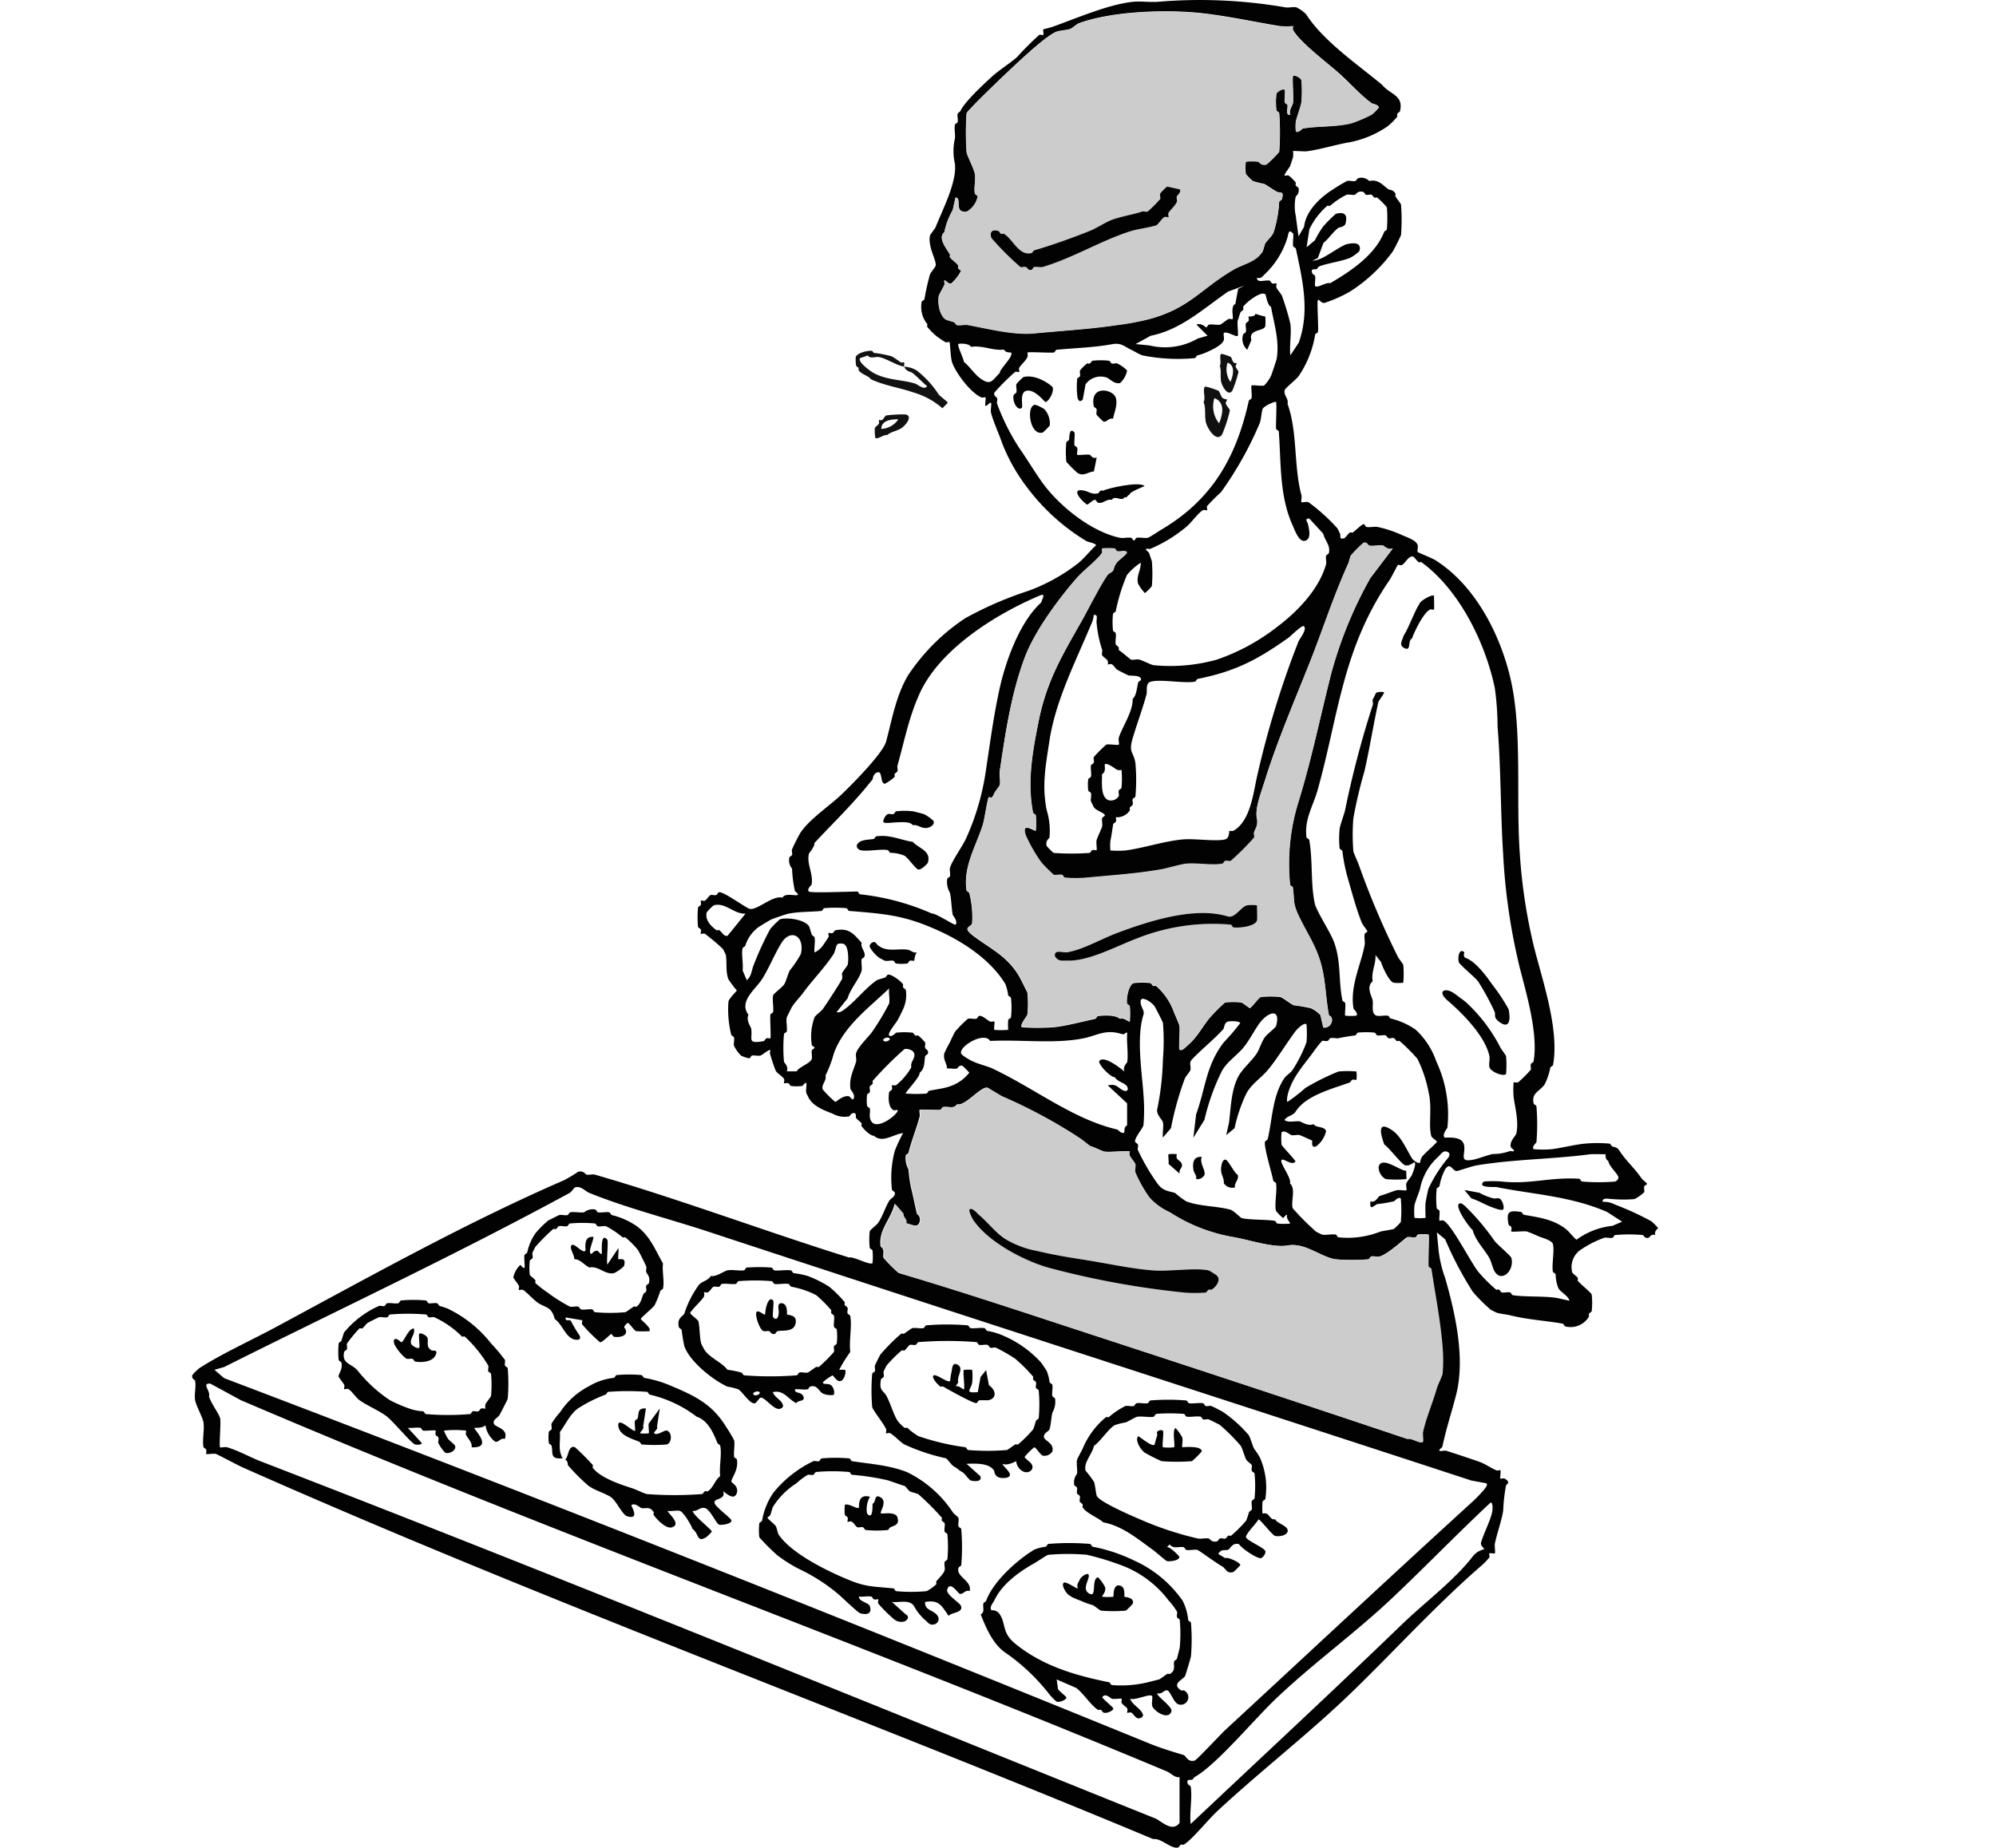 <svg xmlns="http://www.w3.org/2000/svg" xmlns:xlink="http://www.w3.org/1999/xlink" width="270" height="250" viewBox="0 0 270 250">
  <defs>
    <clipPath id="clip-path">
      <rect id="사각형_298" data-name="사각형 298" width="270" height="250" transform="translate(682 7729.744)" fill="#fff" stroke="#707070" stroke-width="1"/>
    </clipPath>
  </defs>
  <g id="process-a05" transform="translate(-682 -7729.744)" clip-path="url(#clip-path)">
    <g id="그룹_4561" data-name="그룹 4561" transform="translate(708 7729.744)">
      <path id="패스_8681" data-name="패스 8681" d="M657.91,235.251a3.379,3.379,0,0,1,0,.94l-.376,1.128c-.084.209-.877,1.212-.752,1.316.083.063.376-.1.564,0a5.713,5.713,0,0,1,.94.94c.042.084-.063.251,0,.376.084.167.334.23.376.376a1.066,1.066,0,0,1-.376,1.128,6.384,6.384,0,0,0,0,2.611l.376,2.8.752-1.316c.23-2.131,2.193-3.99,3.927-5.055a19.406,19.406,0,0,1,1.88-1.128c.334-.1.794.084,1.128,0,.146-.042.23-.334.376-.376a1.451,1.451,0,0,1,1.5.376c1.233-.272,1.776.522,2.611,1.128.125.084.585,0,.94.564.042.084-.063.272,0,.376.125.251.731,1,.752,1.128a27.051,27.051,0,0,1,0,4.115,24.957,24.957,0,0,1-1.128,2.235,21.436,21.436,0,0,1-5.807,5.431,18.743,18.743,0,0,1-3.363,1.5c-.48.146-.773-.543-.94-.376s.1,3.509,0,4.3c0,.146-.355.23-.376.376a13.947,13.947,0,0,1-2.235,5.619c-.355.48-1.776,1.588-1.88,1.88-.209.71.564,1.149.376,1.88,1.379,3.781.815,8.439,1.88,12.346.083.272-.084.856,0,.94s.669-.084.94,0a25.357,25.357,0,0,1,3.927,3.551c.042.063.313.627.376.752.084.188-.188.856.564.564.209-.084.48-.585.752-.752.083-.063.293.063.376,0,.293-.188,1.233-1.128,1.5-1.128.125,0,.23.355.376.376.46.084,1.044-.084,1.5,0a15.924,15.924,0,0,1,3.363,1.128c.564.251,1.859.668,2.047,1.316.083.272-.083.857,0,.94.1.1,2.026.856,2.423,1.128,5.619,3.551,9.024,10.633,10.278,16.649,1.441,6.873.585,15.834,1.128,23.187a73.543,73.543,0,0,0,1.88,12.346c1.086,4.408,3.489,11.2,2.611,16.085-.021.146-.334.23-.376.376a8.552,8.552,0,0,1-.752,2.235c-.606.94-1.838,1.128-1.5,2.611.042.146.355.23.376.376a29.138,29.138,0,0,1,0,4.867c0,.042-.69.648-.376.94a15.485,15.485,0,0,0,2.423,0c1.232-.146,3.259-.648,4.491-.752a18.073,18.073,0,0,1,3.363,0c.125.021.209.292.376.376.272.125.606.042.94.564.856,1.337,2.089,2.4,2.987,3.739.167.23.752.648.752.752,0,.125-.334.23-.376.376-.063.23.063.522,0,.752a5.237,5.237,0,0,1-1.316.94,17.81,17.81,0,0,1-2.987,0c-.46,0-1.4-.272-1.316.376a3.2,3.2,0,0,1,1.692.376,39.538,39.538,0,0,1,4.867,2.235,6.617,6.617,0,0,1,.94.94c0,.063-.585.376-.376.94-.606-.209-.752.334-.94.376-.5.125-.606-.334-.752-.376a20.327,20.327,0,0,0-3.739,0c-.146,0-.23.355-.376.376-.355.063-.815-.084-1.128,0a13.821,13.821,0,0,0-2.987,1.5,2.835,2.835,0,0,0-1.316,3.175c.042.167.585.5.752.752.063.084-.063.292,0,.376.355.48,1.8,1.588,1.88,1.88a9.993,9.993,0,0,1,0,2.235c-.021.125-.292.209-.376.376-.063.125.042.293,0,.376a2.885,2.885,0,0,1-3.175,1.316c-.146,0-.23-.355-.376-.376-2.381-.418-4.8-.543-7.1-1.128-.48-.125-1.462-.209-1.88-.376-.1-.042-.669-.334-.752-.376a22.1,22.1,0,0,1-2.423-2.423,47.531,47.531,0,0,1-3.739-7.1l-1.128-.94.188,1.88a15.938,15.938,0,0,0,.94,4.3c1.337,4.679,2.736,10.758,1.5,15.709-.606,2.4-1.358,4.6-1.88,7.1-.021.125-.564.418-.376.564.1.084.669-.084.94,0,1.546.5,3.029.982,4.491,1.5.71.251,1.5.815,2.235,1.128.209.084.5-.063.564,0,.084.084-.083,1.024,0,1.128.063.063.376-.1.564,0,.94.522.23.752.188.94a23.36,23.36,0,0,0-.376,3.363c-.167,1.212-.856,3.175-1.128,4.491-.063.355.084,1.212,0,1.316-.063.063-.668-.063-.752,0s.1.376,0,.564a9.775,9.775,0,0,1-1.316,1.316c-5.912,5.16-11.468,11.259-17.213,16.837s-12.3,10.61-18.32,16.209c-1.17,1.086-3.384,3.844-4.491,4.491-.084.042-.251-.063-.376,0-.167.084-.23.334-.376.376-.9.272-2.339-1.316-3.363-1.128-40.588-16.962-82.242-32.127-123.06-50.238-.731-.313-3.53-1.817-3.739-1.88-.334-.084-1.212.1-1.316,0-.063-.063.083-.355,0-.564-.063-.167-.355-.251-.376-.376-.167-1,.167-2.381,0-3.363-.1-.627-1-2.235-1.128-2.987-.125-.794.167-1.9,0-2.611-.042-.146-.5-.251-.376-.752a6.618,6.618,0,0,1,.94-.94c3.092-1.984,7.061-3.781,10.466-5.619,12.847-6.914,25.715-14.1,38.9-19.824a20.349,20.349,0,0,0,1.88-1.128c.752-.209.982.334,1.128.376.334.084.815-.084,1.128,0,11.552,3.342,22.811,7.6,34.4,11.218.585-.188,2.82,1.107,3.175.752a9.036,9.036,0,0,0,0-1.692c-.021-.146-.355-.23-.376-.376a9.981,9.981,0,0,1,0-2.235c.063-.209.877-.794,1.128-1.128.585-.836.94-2.047,1.5-2.987.23-.376.9-.585.752-1.128-.042-.146-.334-.23-.376-.376a14.155,14.155,0,0,1,.376-5.243,20.975,20.975,0,0,1,1.128-2.423c-1.358.167-2.758,1.4-3.927.376-.543-.021-1.316-.815-1.692-1.316-.063-.084.063-.293,0-.376-.188-.272-.606-.5-.752-.752-.084-.125.188-.877-.564-.564-.167.063-.251.355-.376.376a3.363,3.363,0,0,1-2.235-.376c-1.128-.439-2.528-.961-3.175-2.047-.042-.063-.355-.71-.376-.752-.084-.355.1-1.191,0-1.316-.146-.188-.439.355-.564.376a6.041,6.041,0,0,1-1.5,0c-.125-.021-.209-.313-.376-.376-.209-.084-.5.063-.564,0s.1-.376,0-.564c-.209-.376-.9-.731-1.128-1.128a23.173,23.173,0,0,1-.752-2.235c-.084-.209.063-.48,0-.564-.1-.125-1.128.71-1.316.752-.313.084-.773-.063-1.128,0-.146.021-.23.334-.376.376a4.474,4.474,0,0,1-1.128-.376,5.3,5.3,0,0,1-.94-1.316c-.083-.313.084-.815,0-1.128-.042-.146-.334-.23-.376-.376a14.128,14.128,0,0,1-.376-4.491c.083-.439,1.128-1.4,1.128-1.5a15.226,15.226,0,0,1-1.128-1.5c-.439-1.128-.146-2.381-.376-3.363,0-.042-.334-.668-.376-.752a29.141,29.141,0,0,0-2.423-2.047c-.167-.1-.5.063-.564,0s.083-.355,0-.564c-.063-.167-.355-.251-.376-.376a13.641,13.641,0,0,1,0-2.611c.021-.125.313-.209.376-.376.083-.209-.063-.5,0-.564s.376.1.564,0c.251-.146.564-.689.752-.752.23-.063.522.063.752,0,.146-.042.23-.334.376-.376.543-.167,3.384,1.922,4.115,2.235,1.024.292,3.175-1.9,4.491-1.5.334-.71,1.817-.188,2.047-.376.188-.146-.334-.418-.376-.564a16.457,16.457,0,0,1-.376-2.987,1.8,1.8,0,0,1-.376-1.5c.042-.146.334-.23.376-.376.063-.23-.084-.543,0-.752a24.905,24.905,0,0,1,1.128-2.235c1.232-1.838,3.927-3.635,5.431-5.055s5.745-5.7,6.162-7.29c.794-2.925,1.316-6.183,2.987-8.982a27.617,27.617,0,0,1,7.666-7.666,48.37,48.37,0,0,1,8.607-3.739,24.779,24.779,0,0,0,6.726-3.739c.856-.689,1.588-1.692,2.423-2.423-.167-.313-1.024-.4-1.316-.564a28.215,28.215,0,0,1-8.042-7.29,24.266,24.266,0,0,1-3.363-5.974c-.376-1.128-1.233-3.008-1.5-4.115-.084-.355.1-1.191,0-1.316-.146-.167-.606.543-.752.376-.1-.125.1-1.024,0-1.128-.063-.063-.355.084-.564,0-1.4-.585-3.405-3.238-3.927-4.679-.251-.668-.272-2.695-.376-2.8-.063-.063-.376.1-.564,0-.209-.1-.961-.627-1.128-.752a8.7,8.7,0,0,1-1.316-1.316c-.063-.084.063-.272,0-.376a3.655,3.655,0,0,1-.752-2.987c.021-.146.334-.23.376-.376a31.772,31.772,0,0,1,.752-3.363c.083-.209.689-.94.752-1.128.209-.669-1.086-2.569-.752-4.115.021-.146.669-.9.752-1.128.982-2.444,2.924-6.183,2.611-8.606a7.611,7.611,0,0,1,0-3.363c.083-.585-.1-1.3,0-1.88.021-.146.334-.23.376-.376.084-.334-.083-.815,0-1.128.042-.146.293-.209.376-.376.564-1.232,3.113-3.593,4.3-4.679.877-.794,2.465-1.817,3.363-2.611a40.221,40.221,0,0,1,2.987-2.987c.167-.1.5.063.564,0s-.063-.668,0-.752c.042-.042.836-.209,1.316-.376,3.259-1.17,7.541-3.029,10.842-3.363,1.065-.1,2.277.084,3.363,0a67.714,67.714,0,0,1,17.213.752c.46.084,1.065-.1,1.5,0a5,5,0,0,1,1.316.94c2.319,3.635,7.082,6.873,10.278,9.546,1.128,1.358,2.925,1.379,2.423,3.551-.021.125-.293.209-.376.376-.063.125.042.292,0,.376a8.7,8.7,0,0,1-1.316,1.316,13.714,13.714,0,0,1-5.619,2.235c-1.609.313-3.656.919-5.243,1.128-.459.063-1.964-.1-2.047,0Zm0-16.837a14.724,14.724,0,0,1-1.692,0c-3.781-.606-8.063-1.588-11.97-1.88-4.8-.355-11.3,0-15.333,1.5-.23.084-.9.668-1.128.752-.4.146-1.483.23-1.88.376-1.4.564-4.742,3.718-5.974,4.867-.815.752-6.058,5.745-6.162,6.162a39.894,39.894,0,0,0,0,5.243c.1.627,1,2.235,1.128,2.987.125.794-.167,1.9,0,2.611.042.146.334.23.376.376a3.092,3.092,0,0,1-.94,1.692c-.376.292-.522.543-1.128.376-.961-.272-.125-1.859-.94-1.88l-.376,1.692a9.919,9.919,0,0,0-1.128,2.987c-.919.752.209,2.089.752,2.987.063.1-.063.292,0,.376.272.4.877.731,1.128,1.128.042.084-.063.251,0,.376.083.167.376.251.376.376a6.413,6.413,0,0,1-1.316,1.692c-.48.146-.773-.543-.94-.376-.063.084.084.355,0,.564-.125.292-.71,1.316-.752,1.5-.188,1.024.1,2.632.94,3.175.167.1.877.272,1.128.376.167.063.23.334.376.376.439.1,1.044-.084,1.5,0,2.674.48,6.1,1.4,8.982,1.128,3.593-.334,7.666-.585,11.218-1.128a35.881,35.881,0,0,0,4.115-.752c5.619-1.441,7.061-4.053,11.594-6.726,1.358-.794,2.966-1,3.927-2.423.1-.146.272-.94.376-1.128.272-.46.9-.94,1.128-1.5a16.579,16.579,0,0,0,.752-4.115c0-.146.334-.23.376-.376.313-1.149-.23-.794-.564-.94-.543-.23-1.316-.857-1.88-1.128a8.688,8.688,0,0,1-1.5-.376,7.957,7.957,0,0,1-.94-.94,7.587,7.587,0,0,1,0-1.692,7.557,7.557,0,0,1,1.692,0c.1,0,.376.585,1.128.376a18.487,18.487,0,0,0,1.692-1.692,33.77,33.77,0,0,0,0-5.243c0-.125-.355-.23-.376-.376a9.986,9.986,0,0,1,0-2.235c.083-.313.94-.773,1.128-.564.1.1-.063,1.253,0,1.692.021.146.355.23.376.376.083.48-.334,1.379.376,1.316-.209-.731.313-1.086.376-1.692.063-.669-.125-3.426,0-3.551.188-.209,1.045.251,1.128.564a15.836,15.836,0,0,1,0,2.987c-.042.48-.627,2.068-.752,2.611a6.831,6.831,0,0,0,0,1.316c.292.313.877-.355.94-.376,2.131-.355,4.658-.167,6.726-.752a18.949,18.949,0,0,0,2.611-1.128,6.617,6.617,0,0,0,.94-.94c0-.376-.877-.522-.94-.564-1.462-1.044-3.092-2.862-4.491-4.115s-5.264-4.157-6.162-5.807c-.1-.167.063-.5,0-.564Zm2.987,35.157c.334.334,1.525-.564,2.047-.376,2.778-1.629,6.058-3.8,7.291-6.914.063-.167.334-.23.376-.376a17.854,17.854,0,0,0,0-2.987A11.165,11.165,0,0,0,669.3,241.6c-.084-.042-.251.063-.376,0-.146-.063-.23-.313-.376-.376-.209-.084-.522.084-.752,0-.146-.042-.23-.334-.376-.376-.731-.23-.982.334-1.128.376-.334.084-.815-.084-1.128,0a10.491,10.491,0,0,0-2.235,1.5c-.083.063-.292-.063-.376,0a9.61,9.61,0,0,0-2.423,3.175l-.376,2.423,1.128-.94a12.811,12.811,0,0,1,1.128-1.88,18.376,18.376,0,0,1,1.692-1.692c1.191-.334,1.629.125,1.316,1.316-.125.46-.857.5-.94.564-.71.5-1.337,1.5-2.047,2.047l-.752,2.047-.752.376a3.66,3.66,0,0,0,1.316-.376c.815-.376,2.737-1.734,3.363-1.88.961-.209,2.026-.23,1.692.94a4.942,4.942,0,0,1-1.316.94c-1.17.46-2.9.689-4.115,1.128-.146.063-.23.313-.376.376-.188.084-.856-.167-.564.564.063.167.355.23.376.376.083.355-.083,1.212,0,1.316Zm-2.987-7.1c-.627-.752-.627.209-.752.564a11.34,11.34,0,0,1-2.987,4.867c-.376.334-.5.71-1.128.564-.042.752,1.17.251,1.692.376.146.021.209.313.376.376.209.084.5-.063.564,0s-.083.355,0,.564c.1.251.648.877.752,1.128a37.936,37.936,0,0,1,1.128,3.739c.188,1.3-.146,2.945,0,4.3l1.128-1.692c1.567-4.345.48-8.627-.376-12.722-.021-.146-.355-.23-.376-.376-.084-.439.1-1.546,0-1.692Zm-6.726,7.1-2.047.752c-3.321,2.3-6.413,5.181-10.466,5.974l-2.047,1.128,1.88.188a8.865,8.865,0,0,0,6.538-.94l1.316-.376-1.5-1.5c.647-.292,1.233.376,1.316.376.125,0,.23-.355.376-.376.459-.084,1.065.084,1.5,0,.146-.021.9-.648,1.128-.752.209-.084.5.063.564,0,.167-.167-.334-1.755.376-2.047l.376-2.047.752-.376Zm2.987,1.128c-.522-.522-2.632,1.086-2.987,1.692-.042.084.063.251,0,.376-.063.146-.313.23-.376.376s-.355,1.065-.376,1.128c-.084.48.125,1.943,0,2.047-.209.209-1.525-.71-1.88-.376-.083.083.084.668,0,.94-.209.731-1.776,1.4-2.423,1.692a5.951,5.951,0,0,1-1.128.376c-.146.042-.23.355-.376.376a24.232,24.232,0,0,1-7.1-.376c-.334-.1-1.107-.564-1.5-.752-.94-.439-1.316-.982-2.611-.752-2.465.46-4.867.5-7.478.752-.125,0-.23.355-.376.376-.669.063-3.426-.125-3.551,0-.063.063.084.355,0,.564-.23.564-.856,1.024-1.128,1.5-.1.167.063.5,0,.564s-.376-.1-.564,0a29.482,29.482,0,0,0-2.8,2.8c-.125.48.313.564.376.752.084.23-.083.543,0,.752a29.584,29.584,0,0,0,2.987,5.974c.982,1.4,1.964,3.029,2.987,4.491,2.319,3.321,6.789,6.873,10.653,7.666.439.083,1.024-.084,1.5,0,.146.021.251.376.376.376s.23-.355.376-.376c.459-.084,1.065.083,1.5,0,.251-.063,1.483-.9,1.88-1.128,6.893-4.094,10.11-9.86,11.782-17.4.042-.146.355-.23.376-.376.083-.418-.1-1.588,0-1.692.125-.125,1.274.1,1.692,0a4.943,4.943,0,0,0,.94-1.316c.125-.313.731-2.131.752-2.235.439-2.486-.376-4.909-.752-7.1-.48-.167-.689-1.609-.752-1.692Zm-34.4,7.854s-.731.1-.94-.376c-1.608.167-2.841-.606-4.491-.376-.188-.48-1.588-.48-1.692-.376-.188.188.731,1.985.752,2.423.773.606,1.483,1.713,2.235,2.235,1.42,1,1.567.292,2.611-.752,0-.564,1.984-2.3,1.5-2.8Zm35.909,6.726c-.188-.188-1.776.585-1.88.94-.146.46-.209,1.462-.376,1.88a47.644,47.644,0,0,1-5.243,9.358,26.567,26.567,0,0,0-1.88,1.88c-.1.167.063.5,0,.564s-.376-.1-.564,0c-.627.334-1.567,1.692-2.235,2.235a19.338,19.338,0,0,1-4.867,2.987c-.209.084-.48-.063-.564,0-.188.146.334.418.376.564l.376,1.128a20.085,20.085,0,0,1,0,3.363,6.665,6.665,0,0,1-.94.94,5.548,5.548,0,0,1-.94-1.316c-.23-1.065.418-1.8.376-2.8a8.179,8.179,0,0,0-1.88,1.692,25.5,25.5,0,0,0-1.5,4.867c-.042.146-.355.23-.376.376a11.42,11.42,0,0,0,0,2.235c0,.146.355.23.376.376.083.46-.1,1.065,0,1.5.042.167.585.334.376.752.334.188,1.567,1.274,1.692,1.316.313.084.794-.084,1.128,0,.292.063,1.629.71,1.88.752a23.452,23.452,0,0,0,8.607-.752,28.05,28.05,0,0,0,8.23-4.491c2.758-2.089,5.6-5.076,6.538-8.418.084-.313-.083-.794,0-1.128.042-.146.334-.23.376-.376.251-1.044-.564-1.713-.752-2.611l-1.88-2.047c-.752-.084-.23.522-.188.752.125.627.5,1.984-.376,2.235s-1.441-1.525-1.692-2.047c-1.8-3.969-1.567-8.293-1.88-12.722,0-.125-.355-.251-.376-.376-.042-.648.125-3.426,0-3.551ZM671.384,289.1c-.668.293-1.17-.355-1.316-.376-.564-.1-1.337.125-1.88,0-.146-.042-.251-.5-.752-.376a21.488,21.488,0,0,0-1.692,1.692c-.1.167-.272.877-.376,1.128-2.068,4.575-3.384,8.795-5.243,13.474-2.047,5.16-4.366,10.549-5.974,15.709-.543,1.755-1.42,3.927-1.128,5.243.209.961-.209,1.337-.376,1.88-.063.23.063.522,0,.752a32.536,32.536,0,0,1-3.175,3.175c-.23.063-.522-.063-.752,0-.146.042-.23.355-.376.376-1.358.251-3.363-.125-4.867,0-.752.063-2.548.606-3.363.752-3.217.564-6.81.815-10.09,1.128a15.849,15.849,0,0,1-2.987,0c-.146,0-.23-.334-.376-.376-.334-.084-.815.084-1.128,0a21.426,21.426,0,0,1-1.692-1.692,20.419,20.419,0,0,1-2.047-3.551c-.815-2.152,1.212-.648,1.316-.752a11.062,11.062,0,0,0,0-2.047c-.021-.146-.355-.23-.376-.376-.815-4.262-.063-8.314.752-12.346,1.107-5.515,3.217-8.982,5.974-13.85.5-.9,3.071-5.912,3.551-6.162.919-.522.4-.439.94-1.316.292-.5,1.128-.982,1.5-1.5-.146-.418-.919-.1-1.316-.188-.146-.021-.23-.355-.376-.376a9.04,9.04,0,0,0-1.692,0c-.063.063.1.376,0,.564-.46.836-2.569,2.444-3.363,3.363-2.486,2.841-5.766,7.249-7.1,10.842-1.838,4.951-2.59,10.131-3.363,15.333-.084.585.125,1.337,0,1.88-.021.146-.648.9-.752,1.128-.46,1.086-.543.355-.752.564-.146.146-.564,2.925-.752,3.551-.877,2.9-2.716,5.724-2.235,8.982,0,.146.355.23.376.376a13.221,13.221,0,0,1,.376,4.115c-.146.564-1.462.439.188,1.692,2.235,1.692,4.533,2.674,6.162,5.431.167.292,1.086,2.11,1.128,2.235a14.28,14.28,0,0,1,0,2.987c-.042.188-1.065,1.379-.752,1.692a29.4,29.4,0,0,0,4.3,0c1.588-.146,3.906-.773,5.619-1.128.146-.021.23-.355.376-.376.836-.125,2.444-.167,2.987.376.439-.272,1.233.46,1.316.376a13.269,13.269,0,0,0,0-2.047c0-.146-.355-.23-.376-.376-.125-.689.23-2.611.94-2.8a10,10,0,0,1,2.235,0c.125.021.209.292.376.376.125.063.292-.042.376,0a8.5,8.5,0,0,1,2.423,3.551c.146.376.71,1.608.752,1.88.083.627-.125,3.029,0,3.175.313.334.9-.376,1.128-.564,1.3-1.086,2.005-2.569,2.987-3.739a26.854,26.854,0,0,1,2.047-2.047,9.992,9.992,0,0,1,2.235,0c.125.021,1.044.752,1.128.752.209,0,1.191-1.421,1.5-1.5a13.629,13.629,0,0,1,2.611,0c.334.063,1.5,1.024,1.88,1.128a21.7,21.7,0,0,1,2.235.376,4.362,4.362,0,0,1,1.316.94L662,353.9a1.006,1.006,0,0,0,1.128-1.316c-.042-.146-.355-.23-.376-.376-.543-3.029-.376-5.306-1.5-8.23-.668-1.734-1.859-3.593-2.611-5.243s-.522-1.964-.752-3.739c0-.146-.355-.23-.376-.376a27.749,27.749,0,0,1,1.128-11.218c1.8-5.807,2.966-11.656,4.491-17.589a56.082,56.082,0,0,1,5.243-12.722l2.987-3.927Zm16.44,72.194a.975.975,0,0,0,.564,0,16.165,16.165,0,0,0,1.692-1.692c.063-.23-.063-.522,0-.752.042-.146.355-.23.376-.376.669-3.739-1.023-9.338-1.88-12.722a82.693,82.693,0,0,1-2.235-15.333c-.355-5.452-.293-11.635-.752-17.213a38.956,38.956,0,0,0-.376-5.243c-1.212-5.849-4.637-13.16-9.922-17.025-.084-.063-.292.063-.376,0-.251-.167-.585-.71-.752-.752-.606-.167-1.024.857-1.5,1.128-.167.1-.5-.063-.564,0-.083.084-.877,1.692-1.128,2.047-6.413,9.338-6.914,18.445-9.734,28.431-.606,2.152-1.8,3.906-1.5,6.35,0,.146.355.23.376.376.5,2.757.167,5.954.752,8.606.209,1,2.152,3.927,2.611,5.243.982,2.695.564,5.2,1.128,7.854.021.146.355.23.376.376.083.418-.1,1.588,0,1.692a7.237,7.237,0,0,0,1.5,0c.313-.293-.355-.877-.376-.94-.522-3.029,1-5.954,1.5-8.606.083-.46-.083-1.024,0-1.5.021-.146.376-.251.376-.376,0-.063-.668-.919-.752-1.128-.731-1.817-1.358-4.178-1.88-5.974a23.221,23.221,0,0,1-.752-3.739c-.021-.146-.355-.23-.376-.376a13.661,13.661,0,0,1,0-2.611c.042-.48.648-2.068.752-2.611a132.462,132.462,0,0,1,3.739-14.2c.063-.23-.083-.543,0-.752a4.724,4.724,0,0,0,.376-.752c.125-.334,1.086-.23,1.128-.188.125.1-.71,1.149-.752,1.316-.689,3.154-1.17,6.225-1.88,9.359a62.206,62.206,0,0,0-1.5,6.35,26.862,26.862,0,0,0,0,4.491c.042.251.627,1.5.752,1.88a110.4,110.4,0,0,0,5.243,12.346c.1.251.71.982.752,1.128a13.339,13.339,0,0,1,0,2.423,5.5,5.5,0,0,1-1.316,0c-.585-.167-1.5-2.11-1.692-2.8l-.752-.94c.083,1.274-.606,2.256-.376,3.551-.94.773-.1,2.005,0,2.611s-.251,1.838.564,2.047c.4.1,1.044-.084,1.5,0,.146.021.23.334.376.376a10,10,0,0,1,3.363,1.5,10.418,10.418,0,0,1,2.8,4.3,16.907,16.907,0,0,1,1.5,8.982c0,.063-.773.919-.376,1.316.1.1,2.277-.313,2.611.94s-.836,2.507,1.316,2.047c.648-.125,1.984-.648,2.611-.752a6.869,6.869,0,0,0,2.235-.376c.209-.084.48.063.564,0,.188-.146-.334-.418-.376-.564-.209-.815.648-1.441.752-1.88.334-1.567-.188-3.53-.376-4.867a13.221,13.221,0,0,1,0-2.047Zm-95.381-25.8c.23.23,5.6,0,6.538,0,.125,0,.23.355.376.376a32.663,32.663,0,0,1,9.734,2.611c.376-.125,3.071,1.629,3.175,1.5.376-.439-.355-1.232-.376-1.316-.188-.982-.167-2.026-.376-2.987a2.97,2.97,0,0,1-.376-1.88c.021-.146.334-.23.376-.376.083-.334-.083-.815,0-1.128.272-.982,1.755-2.987,2.235-4.115a33.825,33.825,0,0,0,2.611-8.982c.564-3.718,1.065-7.562,1.88-11.218s2.695-8.962,5.619-11.594c.1-.439.689-1.316-.188-.94-5.933,2.507-13.536,7.228-16.273,13.286-1.462,3.238-2.047,6.392-2.987,9.734-.063.251.083.543,0,.752-.063.146-.292.23-.376.376-.063.125.042.292,0,.376a5.782,5.782,0,0,1-1.316.94c-.71,0-.251-1.922-1.128-1.5-.522.251-.5.877-.564.94-.585.71-1.358,1.671-1.88,2.235-1.9,2.173-4.011,4.241-5.974,6.35.083.48-.689,1.253-.752,1.5-.293,1.358.627,2.653.376,4.115,0,.063-.689.627-.376.94Zm40.4-30.666a.974.974,0,0,0,0-.564c-.146-.251-.689-.564-.752-.752-.063-.23.063-.522,0-.752a15.837,15.837,0,0,1-.752-3.739c-.021-.439.251-1.024-.376-.94a3.658,3.658,0,0,1-.376,1.316c-2.152,5.16-4.8,10.3-5.619,15.709-.5,3.321-1.044,5.974-.376,9.358a9.4,9.4,0,0,1,.376,3.739c0,.1-.585.376-.376,1.128a7.984,7.984,0,0,0,.94.94,34.4,34.4,0,0,0,4.867,0c.125-.021.209-.313.376-.376.209-.084.5.063.564,0,.083-.084-.063-.961,0-1.316.063-.313.668-1.546.752-1.88s-.063-.773,0-1.128c.021-.146.376-.251.376-.376,0-.334-1.191-.627-1.5-1.128l-.376-.752c-.084-.313.083-.794,0-1.128-.042-.146-.355-.23-.376-.376a6.026,6.026,0,0,1,0-1.5c.021-.146.355-.23.376-.376.083-.46-.084-1.065,0-1.5.021-.146.334-.23.376-.376.063-.23-.063-.522,0-.752a18.48,18.48,0,0,1,1.692-1.692c.4-.1,1.567.125,1.692,0,.084-.084-.083-.668,0-.94.522-1.588,1.9-3.468,1.88-5.243.543-.522.543-1.5.752-2.235.042-.146.376-.251.376-.376,0-.648-1.358-.48-1.692-.564-.083-.021-1.316-.648-1.5-.752-.251-.146-.48-.606-.752-.752-.167-.1-.5.063-.564,0ZM649.3,327.269a.974.974,0,0,0,.564,0c2.277-1.274,2.695-5.139,3.175-7.29a125.871,125.871,0,0,1,5.619-18.32c.146-.355,1.17-1.567.752-2.047-.23-.272-1.776,1.3-2.047,1.5-4.22,3.008-7.249,4.6-12.346,5.619-.146.021-.23.355-.376.376-1.65.251-4.617-.376-5.974,0-.752.209-.439,1.253-.564,1.692-.5,1.88-1.253,3.865-1.88,5.974-.585,1.984.146,1.8.376,3.363a24.821,24.821,0,0,1,0,4.491c-.021.146-.334.23-.376.376-.063.251.083.543,0,.752-.063.146-.292.23-.376.376-.063.1.042.292,0,.376a2.076,2.076,0,0,1-1.88.94c-.063.063.083.355,0,.564-.063.167-.355.251-.376.376-.146.836-.209,1.483-.376,2.235a6.841,6.841,0,0,0,0,1.316,13.251,13.251,0,0,0,2.047,0c2.507-.334,5.327-1.3,7.854-1.5,1.525-.125,4.429.313,5.619,0,.606-.167.522-1.065.564-1.128Zm-14.581-8.23a1.189,1.189,0,0,1-.564,0c-.251-.1-1.379-1.044-1.692-.752-.084.084.23,1.024-.376,1.316,0,1.065-.251,3.2.94,3.551a1.244,1.244,0,0,0,1.316-.564c.063-.23-.063-.522,0-.752.042-.146.355-.23.376-.376a13.323,13.323,0,0,0,0-2.423Zm-50.866,19.448c-1.567.084-2.716-1.567-4.3-1.128a7.986,7.986,0,0,0-.94.94c-.272.982.522,1.859,1.316,2.423.084.063.293-.063.376,0,.376.251.606.9,1.128.752l2.423-2.987ZM619.39,354.2a8.837,8.837,0,0,1,0-1.316c.021-.146.355-.23.376-.376a12.127,12.127,0,0,0,0-2.611c-.021-.146-.334-.23-.376-.376a6.894,6.894,0,0,0-.376-1.5c-1.964-3.259-5.682-5.724-9.171-7.29-4.449-2.005-7-2.214-11.97-2.611-.125,0-.23-.355-.376-.376a17.822,17.822,0,0,0-2.987,0c-.125,0-.23.355-.376.376-1.483.146-3.05.084-4.491.376-.251.042-1.88.606-2.235.752-.292.125-1.588.919-1.88,1.128a4.905,4.905,0,0,0-1.692,2.423c-.063.167-.334.23-.376.376-.188.815.125,2.089,0,2.987l.564,1.316c.648-.48.648-1.379.94-2.047a42.858,42.858,0,0,1,2.235-4.867,13.013,13.013,0,0,1,1.316-1.316c1.044-.293,3.342.042,3.927.94.1.167.272.877.376,1.128.063.167.334.23.376.376.125.585-.083,1.42,0,2.047a2.873,2.873,0,0,0,1.128-.94c.1-.146.627-.919.752-1.128.1-.167-.063-.5,0-.564s.355.084.564,0c.167-.063.251-.355.376-.376,1.859-.334,2.4.439,3.551,1.692-.188.71.585,1.191.376,1.88-.042.146-.355.23-.376.376-.083.46.083,1.065,0,1.5-.23,1.023-1.609,2.59-1.88,3.739l-1.5,1.88c.4.209,1.024-.334,1.316-.564,1.337-1.044,2.737-2.82,4.115-3.739.167-.1.9-.272,1.128-.376.167-.084.23-.334.376-.376.418-.125,1.8.877,2.047,1.316.042.084-.063.251,0,.376.083.167.334.251.376.376a4.582,4.582,0,0,1-.376,2.611c-.188.418-.522,1.086-.752,1.5-.209.376-1.4,1.776-1.128,2.047.313.313.877-.376.94-.376a9.992,9.992,0,0,1,2.235,0c.125.021.209.292.376.376.125.063.292-.042.376,0a7.958,7.958,0,0,1,.94.94c.063.23-.063.522,0,.752.063.188.5.251.376.752-.042.146-.355.23-.376.376-.146.773,0,1.629-.752,2.235.125.522-2.005,2.695-1.88,2.8a17.782,17.782,0,0,0,2.8,0c.146,0,.23-.355.376-.376,1.692-.334,3.008-.376,4.491-1.5a7.9,7.9,0,0,0,.94-.94,7.988,7.988,0,0,0-.94-.94c-.5-.125-.585.334-.752.376-.376.084-.9-.063-1.316,0-.042-.773-.564-1.212-.376-2.047a16.793,16.793,0,0,1,.752-1.5c.167-.355.564-1.232.752-1.5a16.1,16.1,0,0,1,1.692-1.692c.313-.084.773.063,1.128,0,.146-.021.23-.334.376-.376.418-.125,1.107.585,1.5.752.209.084.5-.063.564,0,.083.084-.083,1.024,0,1.128A9.431,9.431,0,0,0,619.39,354.2Zm-32.17,1.128c.1-.1-.063-2.569,0-3.175,0-.125.355-.23.376-.376.083-.668-.146-1.692,0-2.235.083-.272,1.212-1.065,1.5-1.5.251-.4.5-1.42.752-1.88a14.426,14.426,0,0,0,1.5-2.235c.543-2.486-1.4-3.426-2.611-1.5-.919,1.462-1.692,3.405-2.611,4.867s-3.217,3.029-1.88,4.867c-.334.773.334,1.65.376,1.88.23,1.379-.648,2.11,1.692,1.692.125-.021.209-.313.376-.376.209-.084.5.063.564,0Zm2.235,4.491h1.316c.355-.627,1.9-1.086,2.047-1.692.083-.313-.063-.773,0-1.128.021-.146.376-.251.376-.376s-.355-.23-.376-.376a7.576,7.576,0,0,1,.376-3.739c.23-.376.836-.731,1.128-1.128.355-.48,2.528-3.8,2.611-4.115.063-.251-.083-.564,0-.752.1-.23.71-.982.752-1.128.125-.627.125-2.59-.564-2.8-.251-.084-.815-.125-.94.188-.1.272-.272.961-.376,1.128-1.086,1.713-2.924,3.614-4.115,5.243-.459.627-1.128,1.316-1.5,1.88-.1.146-.731,1.42-.752,1.5-.125.522.083,1.3,0,1.88-.021.146-.355.23-.376.376a20.345,20.345,0,0,0,0,3.739c0,.125.669.648.376,1.316Zm8.982,3.739c.376-.46-.355-1.232-.376-1.316-.23-1.483.4-2.528.752-3.739.083-.313-.084-.794,0-1.128.251-.9,1.734-2.235,2.235-2.987a35.873,35.873,0,0,0,2.235-3.739c.125-.585-.083-1.421,0-2.047-2.8,2.674-6.162,5.139-7.479,8.795a16.02,16.02,0,0,1-1.128,2.987c.188.731-.585,1.17-.376,1.88a14.387,14.387,0,0,0,1.692,1.692c.146,0,1.086-.961,1.88-.752.146.042.418.564.564.376Zm41.883,5.222c-.084-.627.125-1.483,0-2.047-.084-.418-.982-1.086-.752-1.88a37.68,37.68,0,0,0,.752-6.726,29.093,29.093,0,0,0,0-4.867c-.021-.125-1.024-2.089-1.128-2.235-.334-.522-1.776-1.483-1.88-.752-.1.815.564,1.233.376,1.88-.982,3.133-.209,7.666,0,10.842a24.579,24.579,0,0,1,0,4.115c-.1.439-1.253,1.755-1.128,2.235.042.146.334.23.376.376.084.23-.083.543,0,.752a29.111,29.111,0,0,0,2.611,4.491c.794,1.065,1.4,1,2.423,1.316a12.014,12.014,0,0,0,1.5,1.128c1.755.689,4.157.627,5.974,1.128.439.125,1.379,1.086,1.5,1.128.982.272,3.28.188,4.491.376.146.021.23.355.376.376a9.063,9.063,0,0,0,1.692,0c.125-.1-.585-.668-.376-1.128-.146-.188-.46.376-.564.376a7.985,7.985,0,0,1-.94-.94c-.251-.9.167-2.674,0-3.739,0-.146-.355-.23-.376-.376-.23-1.128-1.274-4.554-1.128-5.243.042-.146.334-.23.376-.376.627-2.653.627-5.807,2.235-8.23.272-.4.877-.731,1.128-1.128a19.009,19.009,0,0,0,1.88-3.739,13.323,13.323,0,0,0,0-2.423c-.293-.334-1.274.627-1.5.94-1.149,1.525-2.465,3.718-3.739,5.243-1.024,1.191-2.36,1.984-2.987,3.363a21.016,21.016,0,0,0-1.5,4.491l-1.128.94.376-1.692c.251-2.047.293-4.178,1.128-5.974.543-1.211,1.838-2.214,2.611-3.363.334-.5.731-1.734,1.128-2.235.292-.4,1.42-1.253,1.5-1.5.689-2.528-1.149-1.859-2.235-.376-.71.961-1.42,2.4-2.235,3.363-1.023,1.191-2.36,1.985-2.987,3.363a30.076,30.076,0,0,0-2.235,6.35l-1.5,2.423.376-3.175c1.3-3.572,1.316-6.58,3.739-9.735a29.966,29.966,0,0,0,2.235-2.611c-.209-.313-1.4-.272-1.692-.188-.46.125-.5.856-.564.94-.669.94-4.345,3.969-4.491,4.491-.084.313.083.794,0,1.128-.042.167-.669.919-.752,1.128a42.845,42.845,0,0,0-1.88,6.726l-1.128,1.316Zm-4.846-14.2c-.4.021-.251.334-.752.188-2.172-.689-3.322.209-5.055.564-3.885.815-8.544.167-12.722.376-.773-1.316-4.22.71-3.927,1.692.063.23,1,.773,1.316.94.94.5,2.277.773,2.987,1.128,5.766,2.737,10.883,6.852,16.837,8.23.063,0,.627.689.94.376.042-.042-.1-.731.376-.94v-2.987l-2.611-2.423c1.045-.23,1.191.125,1.88.564.585.376,1,.167.752-.376s-1.337-.648-1.692-1.316c-.5.125-2.444-1.88-2.047-2.235.71-.648,2.778,1,3.363,1.5-.292-.648.355-1.191.376-1.316.167-1.191-.125-2.695,0-3.927Zm39.648,17.589a1.453,1.453,0,0,1,.376-.94c.292-.376,1.88-1.734,1.88-1.88s-.689-.543-.752-.752c-.418-1.483.146-3.906-.376-5.974a17.473,17.473,0,0,0-1.5-4.491,24.115,24.115,0,0,0-2.423-2.423c-.083-.042-.251.063-.376,0-.146-.063-.23-.313-.376-.376-.209-.084-.522.084-.752,0-.146-.042-.23-.334-.376-.376-.313-.084-.773.063-1.128,0-.146-.021-.23-.355-.376-.376a11.422,11.422,0,0,0-2.235,0c-.146,0-.23.355-.376.376-.9.125-1.462.209-2.235.376-.334.063-.815-.084-1.128,0-.146.042-.23.334-.376.376-.23.063-.522-.063-.752,0a18.794,18.794,0,0,0-1.316,1.692c-1.233,1.671-2.486,3.008-3.175,5.055-.125.376-.355,1.3-.188,1.5a22.259,22.259,0,0,0,2.423-1.88,30.914,30.914,0,0,1,4.491-2.235,13.346,13.346,0,0,1,2.423,0,5.074,5.074,0,0,1,0,1.128c-.063.063-.355-.084-.564,0-.146.063-.23.313-.376.376-2.381.857-5.912,1.734-7.29,3.927-.376.585-1.107.522-1.5,1.128.48.418,1.441.1,2.047.188.209.021,1.086.71,1.88.376.334.543,1.483.251,1.692.94a3.568,3.568,0,0,1-1.316,2.047c-.773.376-.522-.71-.564-.752-.083-.063-1.588-.731-1.692-.752-.313-.084-.794.084-1.128,0-.125-.021-.94-.752-1.316-.376a7.594,7.594,0,0,0,0,1.692c.042.167,1.629,1.8,1.88,2.235-.418.689-1.609-.46-1.88-.188-.334.334,1.42,2.528,1.128,3.175.836.731.1,2.4.376,3.363a35.016,35.016,0,0,0,3.175,3.175l.752.376c.522.125,1.3-.084,1.88,0,.146.021.23.355.376.376a12,12,0,0,0,5.619-.752c.5-.146,1.358-.23,1.88-.376a7.991,7.991,0,0,0,.94-.94,17.877,17.877,0,0,0,0-3.175c-.292-.313-.836.334-.94.376a21.719,21.719,0,0,1-2.235.376c-.376.084-1.086,1.086-.94-.376.731.251,1-.648,1.316-.752.752-.209,1.755-.627,2.235-.752.355-.084,1.212.1,1.316,0,.084-.084-.083-.668,0-.94.063-.209.648-.877.752-1.128.146-.355.585-1.441.376-1.692-.084-.1-.648.564-1.316.376-.48-.146-2.152-2.381-2.8-2.8-.606-1.692-.9-3.28,1.128-1.88,1.17.815,1.922,2.632,2.611,3.739.209.313.877.815,1.128.564Zm-71.818-16.837c-.292-.23-1.044.125-.752.376C602.846,355.929,603.6,355.574,603.305,355.323Zm.376,6.35a.974.974,0,0,0,.564,0,8.617,8.617,0,0,0,2.047-2.423c-.188-.731.585-1.17.376-1.88-.1-.4-.856-.689-1.316-.564a49.212,49.212,0,0,0-4.3,4.3c-.042.084.063.251,0,.376-.063.146-.313.23-.376.376-.083.209.063.5,0,.752-.042.146-.355.23-.376.376a6.031,6.031,0,0,0,0,1.5c.021.146.355.23.376.376.063.334-.042.773,0,1.128.355,2.507,4.115-.585,3.739-.94-.083-.063-.4.1-.564,0-.689-.4-.689-1.65-.564-2.423.021-.125.313-.209.376-.376.084-.209-.063-.5,0-.564Zm32.17,8.983c-.167-.167-2.883.146-3.551,0-.272-.063-1.191-.543-1.88-.752-.1-.021-1.065-.856-1.5-1.128a70.536,70.536,0,0,0-10.466-5.619l-1.88-1.128c-.856-.251-2.987,2.528-4.115,2.235-.418.668-1.212.251-1.88.376-.146.021-.23.355-.376.376-.564.063-2.695-.1-2.8,0-.083.084.083.668,0,.94-.418,1.588-1.044,3.071-1.5,4.867-.042.146-.355.23-.376.376a3.125,3.125,0,0,0,.376,1.88,17.888,17.888,0,0,0,.376,2.611c.293,1.191.5,2.256.752,3.363.042.146.585.376.376,1.128-.272.94-1.233.251-1.88.188.167-.627-.439-.773-.376-1.316l-1.128-1.316c-.439,2.026-2.277,3.593-1.88,5.807.627.355.23,1,.376,1.5a18.953,18.953,0,0,0,2.047,2.047c9.108,2.695,17.84,5.64,26.927,8.606,14,4.575,28.159,9.233,41.883,13.85.522-.188,1.734.71,2.047.376.084-.084-.063-.961,0-1.316.376-1.838,1.316-4.073,1.88-5.974.1-.334.71-1.629.752-1.88a20.313,20.313,0,0,0,0-3.739c-.251-3.426-.982-7.04-1.5-10.466-.021-.146-.355-.23-.376-.376-.084-.773.146-4.157,0-4.3a6.833,6.833,0,0,0-1.316,0c-.146.021-.23.334-.376.376-.334.084-.815-.084-1.128,0-.23.063-2.528,2.277-3.739,2.611-.313.084-.773-.084-1.128,0-.146.042-.23.355-.376.376a26.878,26.878,0,0,1-4.491,0c-1.943-.293-4.157-2.256-6.35-1.88-2.068.376-5.139-.71-7.478-1.128a22.938,22.938,0,0,1-8.606-3.363,8.4,8.4,0,0,1-2.8-2.047,18.684,18.684,0,0,1-1.88-3.363c-.083-.313.084-.794,0-1.128-.042-.167-.648-.9-.752-1.128-.083-.209.063-.5,0-.564Zm40,8.982s-.063-1.588,0-2.047c.042-.355.251-1.337.376-1.88a18.552,18.552,0,0,1,2.611-4.115c.376-.48.334-.794-.188-.94-.48-.125-.815.48-1.128.752a7.792,7.792,0,0,0-2.423,4.3c-.146.522-.668,1.776-.752,2.235a9.03,9.03,0,0,0,0,1.692,6.044,6.044,0,0,0,1.5,0Zm24.315-8.607s-1.692-.042-2.047,0c-5.034.668-10.34.668-15.333,1.5-.648.1-1.922.564-2.611.752s-.94-1.358-1.692-.188a7.837,7.837,0,0,0-.752,2.235c-.042.146-.355.23-.376.376a12.134,12.134,0,0,0,0,2.611c0,.146.355.23.376.376.063.355-.083,1.212,0,1.316.063.063.376-.1.564,0,1.128.627,3.656,5.619,4.679,6.914a20.409,20.409,0,0,0,2.423,2.423c.084.042.251-.063.376,0,.167.063.23.334.376.376.313.084.773-.084,1.128,0,.146.042.23.355.376.376,1.838.272,4.115.084,5.974.376l1.692.376c-.209-.71-1.17-1.128-1.5-1.692a5.193,5.193,0,0,1-.376-1.88c-.042-.146-.355-.23-.376-.376-.167-1.065.251-2.841,0-3.739-.125-.439-1.212-.773-1.692-.94-.4-.146-1.588-.71-1.88-.752-.48-.063-1.943.1-2.047,0-.063-.063.084-.355,0-.564-.063-.167-.355-.251-.376-.376-.313-1.713,0-1.964,1.692-1.692.146.021.23.355.376.376,2.026.376,3.865.564,5.619,1.88.522.4.982,1.065,1.5,1.5a9.977,9.977,0,0,1,4.867-1.88l1.316-.564-2.047-1.316c-4.888-2.131-9.9-2.361-14.957-3.363-.188-.042-2.758.146-1.692-.752a15.525,15.525,0,0,1,2.423,0c3.739.418,6.559-.627,10.466-.376.125,0,.251.376.376.376a26.825,26.825,0,0,0,4.491,0c.167-.042.585-.4.376-.752-.376-.648-1.212-1.358-1.316-2.047-.48-.188-.334-.9-.376-.94Zm-16.085,44.515-2.047-.376c-34.384-11.26-68.768-22.31-103.236-33.674-5.327-1.755-10.863-3.133-16.085-5.243-.522-.209-1.107-.961-1.88-.752-.188.063-.5.606-.752.752-15.813,8.586-31.209,15.772-46.751,23.563l-1.316.376,1.316,1.128c42.05,15.96,83.224,32.336,125.295,49.486,1.4.564,2.966,1.044,4.491,1.5.334.1.543,1.024,1.5.752.293-.084,3.468-3.509,4.115-4.115,11.03-10.194,21.913-20.366,32.922-30.414a21.019,21.019,0,0,0,2.047-2.047c.167-.23.627-.689.376-.94ZM642.578,455.3c-.627.146-1.191-.543-1.692-.752-41.3-17.3-83.683-32.419-125.3-50.238l-4.115-2.235c-1.253-.1.042.982-.188,1.692.146.773,1.358,2.381,1.5,2.987.146.689-.167,3.76,0,3.927.084.084.669-.084.94,0,1.42.4,3.154,1.358,4.491,1.88,40.191,15.521,80.55,32.043,121.18,48.379.919.522,2.256,1.8,3.175.564v-6.162Zm41.152-30.79c.188-.146-.522-.46-.376-.94.376-1.316,1.212-2.82,1.5-4.115.063-.251.146-1.212-.188-1.316-4.47,4.178-8.607,8.46-13.1,12.722-5.2,4.951-10.883,8.981-16.085,13.953-2.841,2.716-7.938,8.836-10.842,10.466-.146.084-.23.313-.376.376-.188.084-.856-.167-.564.564.063.167.355.251.376.376.251,1.462-.188,3.509,0,5.055,9.776-9.233,18.947-17.713,28.619-27.05,2.945-2.841,7.165-6.016,9.546-9.171a2.694,2.694,0,0,1,1.5-.94Z" transform="translate(-509.01 -214.877)" fill="#020202"/>
      <path id="패스_8682" data-name="패스 8682" d="M605.295,217.594a.974.974,0,0,0,0,.564c.919,1.65,4.763,4.533,6.162,5.807a58.4,58.4,0,0,0,4.491,4.115c.063.042.94.188.94.564a6.618,6.618,0,0,1-.94.94,20.108,20.108,0,0,1-2.611,1.128c-2.068.585-4.617.376-6.726.752-.042,0-.648.689-.94.376a6.822,6.822,0,0,1,0-1.316c.1-.564.689-2.131.752-2.611a15.826,15.826,0,0,0,0-2.987c-.083-.313-.94-.773-1.128-.564-.125.125.063,2.883,0,3.551-.063.585-.585.961-.376,1.692-.71.084-.292-.836-.376-1.316-.021-.146-.355-.23-.376-.376-.063-.418.1-1.567,0-1.692-.188-.209-1.044.251-1.128.564a9.982,9.982,0,0,0,0,2.235c0,.146.355.23.376.376a33.74,33.74,0,0,1,0,5.243,18.478,18.478,0,0,1-1.692,1.692c-.752.209-1-.355-1.128-.376a7.561,7.561,0,0,0-1.692,0,7.6,7.6,0,0,0,0,1.692,6.635,6.635,0,0,0,.94.94,8.247,8.247,0,0,0,1.5.376c.564.272,1.316.9,1.88,1.128.334.146.877-.209.564.94-.042.146-.355.23-.376.376a16.582,16.582,0,0,1-.752,4.115c-.23.564-.856,1.044-1.128,1.5-.1.188-.272.961-.376,1.128-.961,1.441-2.569,1.629-3.927,2.423-4.533,2.674-6,5.285-11.594,6.726a35.884,35.884,0,0,1-4.115.752c-3.551.543-7.625.773-11.218,1.128-2.862.272-6.309-.648-8.982-1.128-.46-.084-1.065.1-1.5,0-.146-.021-.209-.313-.376-.376-.251-.1-.961-.272-1.128-.376-.836-.543-1.107-2.173-.94-3.175.021-.167.627-1.212.752-1.5.083-.209-.063-.48,0-.564.146-.188.459.522.94.376a6.414,6.414,0,0,0,1.316-1.692c0-.1-.293-.209-.376-.376-.063-.125.042-.292,0-.376-.251-.4-.856-.731-1.128-1.128-.063-.084.063-.272,0-.376-.543-.9-1.65-2.235-.752-2.987a9.4,9.4,0,0,1,1.128-2.987l.376-1.692c.815,0,0,1.588.94,1.88.585.167.752-.084,1.128-.376a3.025,3.025,0,0,0,.94-1.692c-.042-.146-.334-.23-.376-.376-.167-.731.125-1.817,0-2.611s-1-2.361-1.128-2.987a36.584,36.584,0,0,1,0-5.243c.125-.418,5.348-5.41,6.162-6.162,1.232-1.149,4.6-4.3,5.974-4.867.376-.146,1.462-.23,1.88-.376.23-.084.9-.669,1.128-.752,4.053-1.5,10.528-1.859,15.333-1.5,3.906.292,8.189,1.274,11.97,1.88.418.063,1.588-.1,1.692,0Zm-15.333,22.08-1.692-.376s-.919.877-.94.94c-.063.23.063.522,0,.752a18.488,18.488,0,0,1-1.692,1.692c-.23.063-.522-.063-.752,0-1.274.4-2.737.627-4.115,1.128-.877.313-2.089,1.149-2.987,1.5a78.926,78.926,0,0,1-7.478,2.611c-.146.042-.23.334-.376.376-1.713.4-2.507-1.88-3.739-2.611-.083-.042-.272.063-.376,0-.167-.084-.23-.334-.376-.376-.856-.251-1.17.125-.94.94a38.729,38.729,0,0,0,3.927,3.927c.23.063.522-.063.752,0,.188.063.251.5.752.376.146-.042.23-.355.376-.376.355-.063.815.084,1.128,0,4.052-1.191,8.063-3.656,11.97-4.867.9-.272,2.3-.439,3.363-.752.251-.084.773-.919,1.128-1.128.167-.1.5.063.564,0s-.1-.376,0-.564c.209-.376.9-.94,1.128-1.5.083-.209-.084-.522,0-.752.042-.1.689-.648.376-.94Z" transform="translate(-456.394 -214.057)" fill="#ccc"/>
      <path id="패스_8683" data-name="패스 8683" d="M587.283,293.945a1.188,1.188,0,0,0,0,.564c.1.23.71.961.752,1.128.083.313-.084.815,0,1.128a18.661,18.661,0,0,0,1.88,3.363,8.123,8.123,0,0,0,2.8,2.047,22.805,22.805,0,0,0,8.607,3.363c2.34.418,5.41,1.483,7.478,1.128,2.193-.4,4.408,1.588,6.35,1.88a26.863,26.863,0,0,0,4.491,0c.146,0,.23-.334.376-.376.334-.084.815.084,1.128,0,1.211-.334,3.509-2.549,3.739-2.611.313-.084.794.084,1.128,0,.146-.042.23-.334.376-.376a6.842,6.842,0,0,1,1.316,0c.146.146-.084,3.53,0,4.3,0,.125.355.23.376.376.522,3.447,1.232,7.04,1.5,10.466a20.327,20.327,0,0,1,0,3.739c-.042.251-.648,1.525-.752,1.88-.543,1.922-1.5,4.136-1.88,5.974-.063.355.083,1.212,0,1.316-.334.334-1.525-.564-2.047-.376-13.745-4.6-27.888-9.275-41.884-13.85-9.087-2.966-17.819-5.912-26.927-8.606a18.949,18.949,0,0,1-2.047-2.047c-.146-.5.251-1.149-.376-1.5-.418-2.193,1.441-3.76,1.88-5.807l1.128,1.316c-.063.543.543.668.376,1.316.648.063,1.588.752,1.88-.188.209-.731-.334-.982-.376-1.128-.251-1.107-.46-2.173-.752-3.363a18.282,18.282,0,0,1-.376-2.611,3.08,3.08,0,0,1-.376-1.88c.021-.146.334-.23.376-.376.439-1.776,1.065-3.28,1.5-4.867.083-.272-.083-.857,0-.94.1-.1,2.235.063,2.8,0,.146,0,.23-.355.376-.376.668-.125,1.441.292,1.88-.376,1.128.292,3.259-2.486,4.115-2.235l1.88,1.128a69.505,69.505,0,0,1,10.466,5.619c.439.272,1.4,1.086,1.5,1.128.668.188,1.609.689,1.88.752.669.146,3.384-.167,3.551,0Zm-21.7,7.854c-.167.188.376,1.233.564,1.5,2.11,2.987,6.935,5.473,10.09,6.35a111.091,111.091,0,0,0,18.32,3.363,15.841,15.841,0,0,0,2.987,0c.125-.021.209-.293.376-.376.125-.063.293.042.376,0,.648-.4,1.462-1.483.564-2.047-.167-.1-.877-.543-.94-.564-1.838-.4-5.327.167-7.478,0-3.092-.23-6.664-1.044-9.734-1.5-2.277-.334-3.844-.627-5.974-1.128a12.167,12.167,0,0,1-4.115-1.5,31.081,31.081,0,0,1-3.739-3.363c-.23-.209-.961-1.107-1.316-.752Z" transform="translate(-460.442 -138.165)" fill="#ccc"/>
      <path id="패스_8684" data-name="패스 8684" d="M616.814,250.846l-2.987,3.927a57.058,57.058,0,0,0-5.243,12.722c-1.525,5.912-2.695,11.761-4.491,17.589a28.533,28.533,0,0,0-1.128,11.218c0,.125.355.23.376.376.23,1.776-.042,2.026.752,3.739s1.943,3.489,2.611,5.243c1.128,2.924.94,5.2,1.5,8.23.021.146.334.23.376.376a1.006,1.006,0,0,1-1.128,1.316l-.376-1.692a4.888,4.888,0,0,0-1.316-.94c-.585-.23-1.692-.23-2.235-.376-.355-.1-1.546-1.044-1.88-1.128a13.628,13.628,0,0,0-2.611,0c-.292.084-1.3,1.5-1.5,1.5-.063,0-.982-.71-1.128-.752a9.991,9.991,0,0,0-2.235,0,23.576,23.576,0,0,0-2.047,2.047c-.982,1.17-1.692,2.653-2.987,3.739-.23.188-.815.9-1.128.564-.125-.146.083-2.549,0-3.175-.042-.272-.606-1.483-.752-1.88a8.7,8.7,0,0,0-2.423-3.551c-.083-.042-.251.063-.376,0-.167-.084-.251-.334-.376-.376a9.989,9.989,0,0,0-2.235,0c-.711.188-1.066,2.11-.94,2.8.021.146.355.23.376.376a13.228,13.228,0,0,1,0,2.047c-.063.084-.856-.648-1.316-.376-.543-.522-2.152-.5-2.987-.376-.146,0-.23.355-.376.376-1.713.334-4.032.982-5.619,1.128a29.4,29.4,0,0,1-4.3,0c-.313-.292.71-1.5.752-1.692a14.3,14.3,0,0,0,0-2.987,25,25,0,0,0-1.128-2.235c-1.65-2.757-3.927-3.739-6.162-5.431-1.629-1.232-.334-1.128-.188-1.692a13.227,13.227,0,0,0-.376-4.115c-.021-.146-.355-.23-.376-.376-.48-3.259,1.358-6.079,2.235-8.982.188-.627.606-3.426.752-3.551.209-.209.292.522.752-.564.084-.23.71-.982.752-1.128.125-.522-.083-1.3,0-1.88.773-5.222,1.525-10.382,3.363-15.333,1.337-3.593,4.617-8.022,7.1-10.842.815-.919,2.9-2.549,3.363-3.363.1-.167-.063-.5,0-.564a9.046,9.046,0,0,1,1.692,0c.146.021.23.355.376.376.4.084,1.149-.23,1.316.188-.376.522-1.191,1-1.5,1.5-.522.877,0,.773-.94,1.316-.48.272-3.05,5.285-3.551,6.162-2.757,4.867-4.888,8.314-5.974,13.85-.794,4.032-1.567,8.084-.752,12.346.021.146.355.23.376.376a11.046,11.046,0,0,1,0,2.047c-.083.1-2.11-1.4-1.316.752a21.861,21.861,0,0,0,2.047,3.551,21.454,21.454,0,0,0,1.692,1.692c.313.084.794-.084,1.128,0,.146.042.23.355.376.376a15.852,15.852,0,0,0,2.987,0c3.3-.313,6.873-.543,10.09-1.128.815-.146,2.611-.689,3.363-.752,1.5-.125,3.488.251,4.867,0,.146-.021.209-.334.376-.376.23-.063.522.063.752,0a32.554,32.554,0,0,0,3.175-3.175c.063-.23-.063-.522,0-.752a2.7,2.7,0,0,0,.376-1.88c-.293-1.316.564-3.468,1.128-5.243,1.609-5.16,3.927-10.549,5.974-15.709,1.859-4.658,3.175-8.9,5.243-13.474.1-.23.272-.961.376-1.128a16.134,16.134,0,0,1,1.692-1.692c.5-.125.606.334.752.376.522.125,1.3-.1,1.88,0,.146.021.648.669,1.316.376ZM598.473,299.1a9.068,9.068,0,0,0-1.316,0c-.877.209-1.65,1.8-2.611,1.5-4.47-1.358-10.758.669-14.957,2.235-2.172.815-4.512,2.214-6.726,2.611-.606.1-1.859-.46-1.692.564.48.731.961.543,1.692.564,2.862.1,6.622-1.964,9.358-2.987a28.067,28.067,0,0,1,12.722-1.88c.146,0,.23.355.376.376.773.125,2.945-.1,3.175-.94a11.114,11.114,0,0,0,0-2.047Z" transform="translate(-454.44 -176.619)" fill="#ccc"/>
      <path id="패스_8685" data-name="패스 8685" d="M591.629,320.956a.974.974,0,0,1,.564,0c.376.209.585.9,1.128.752.272.606,1.922.919,1.692,1.692-.167.543-1.191.689-1.692.564-.376-.1-2.005-2.235-2.235-2.235-.272.522-1.8,2.026-1.692,2.423.146.48,2.486,1.4,2.611,1.88.1.334-.355.877-.564.94-.48.146-2.632-1.3-2.987-1.88-.961-.272-1.17.648-1.5.752-.439.125-.919-.146-1.316.564l.94.564c.4-.188,2.068.627,2.047.94a7.985,7.985,0,0,1-.94.94c-.919.272-1.023-.48-1.5-.752-.773-.418-3.175-2.193-3.363-2.235-.4-.1-1.044.084-1.5,0-.146-.021-.23-.355-.376-.376-.627-.125-1.4.292-1.88-.376l-.376.376c.439-.084,1.671,1.212,1.692,1.316.021.481-1.274.668-1.692.564-.167-.042-1.525-1.253-1.88-1.5-2.047-1.483-4.157-3.259-6.726-3.739-.669-.627-2.3-1.212-2.8-2.047-.042-.084.063-.251,0-.376-.063-.146-.313-.23-.376-.376-.084-.209.083-.522,0-.752-.063-.146-.334-.23-.376-.376-.063-.23.063-.522,0-.752-.042-.146-.334-.23-.376-.376a1.86,1.86,0,0,1,.376-1.5c.084-.585-.1-1.316,0-1.88.021-.167.606-1.191.752-1.5a10.871,10.871,0,0,1,3.175-4.3c.084-.063.292.063.376,0a10.48,10.48,0,0,1,2.235-1.5c.313-.084.794.084,1.128,0,.146-.042.23-.334.376-.376.418-.1,1.044.083,1.5,0,.146-.021.23-.355.376-.376a29.136,29.136,0,0,1,4.867,0c.125,0,.23.355.376.376.585.083,1.316-.1,1.88,0,.146.021.23.334.376.376.23.063.543-.084.752,0,.23.084,1.191.585,1.5.752a17.6,17.6,0,0,1,3.551,3.175c.251.4.5,1.4.752,1.88a8.653,8.653,0,0,1,.752,1.128,10.016,10.016,0,0,1,.752,5.619c0,.146-.355.23-.376.376a9.041,9.041,0,0,0,0,1.692Zm-14.393-13.474c-.125,0-.23.355-.376.376-.71.084-1.588-.125-2.235,0-.167.021-1.212.648-1.5.752a8.748,8.748,0,0,0-1.5.376c-.877.522-1.88,2.152-2.8,2.8-.23,1.128-1.441,2.235-1.128,3.363a14.471,14.471,0,0,1,1.128,1.5c.167.4.23,1.42.376,1.88.23.773,4.846,2.778,5.807,3.175a44.409,44.409,0,0,0,7.854,2.611c.439.084,1.044-.084,1.5,0,.1,0,.4.606,1.128.376.146-.042.23-.334.376-.376.23-.084.543.084.752,0,.146-.063.23-.293.376-.376.1-.063.292.042.376,0a17.211,17.211,0,0,0,2.047-2.047,11.841,11.841,0,0,0,.376-1.128c.063-.146.334-.23.376-.376.084-.313-.083-.773,0-1.128.042-.146.355-.23.376-.376a16.454,16.454,0,0,0,0-3.363c-.021-.146-.334-.209-.376-.376-.063-.23.063-.522,0-.752-.063-.188-.627-.5-.752-.752-.251-.5-.5-1.5-.752-1.88a25.29,25.29,0,0,0-2.8-2.8c-.146-.1-1.358-.689-1.5-.752-.209-.084-.5.063-.752,0-.146-.042-.23-.355-.376-.376-.564-.1-1.3.084-1.88,0-.146-.021-.23-.355-.376-.376a24.838,24.838,0,0,0-3.739,0Z" transform="translate(-446.844 -116.17)" fill="#020202"/>
      <path id="패스_8686" data-name="패스 8686" d="M574.189,327.32c-.606-.188-.836.5-1.316.376-.23-.063-1.316-1.838-1.692-.564-.188.689,1.713,1.755,1.88,2.235.272.919-1.274.815-1.692,1.316-.94-1.358-1.274-2.214-3.175-1.88-.1,1.17,1.17,1.065,1.692,1.88a.747.747,0,0,1-.376,1.128c-.731.209-.877-.209-1.316-.564a6.847,6.847,0,0,1-1.5-1.88c-.606-.94-1.943-.46-2.987-.564l1.88,1.692c.606.293.1.857-.188.94a1.542,1.542,0,0,1-1.5-.376,18.917,18.917,0,0,1-2.047-2.047c-.1-.167.063-.5,0-.564s-.355.084-.564,0c-.167-.063-.251-.355-.376-.376-.5-.084-1.149.063-1.692,0,.083.752,1.337.773,1.5,1.316.314,1.024-.4,1.191-1.316.94-.313-.084-2.486-2.193-2.987-2.611a24.345,24.345,0,0,0-5.243-3.363,18.97,18.97,0,0,1-2.987-1.88,29.342,29.342,0,0,1-2.423-2.423,8.093,8.093,0,0,1,0-1.88c.021-.146.334-.23.376-.376a9.535,9.535,0,0,1,1.5-3.739,15.614,15.614,0,0,1,5.431-4.3c.209-.084.5.063.752,0,.146-.042.23-.355.376-.376a20.321,20.321,0,0,1,3.739,0c.125,0,.23.355.376.376,2.465.376,5.118.543,7.479,1.5a15.616,15.616,0,0,1,6.162,5.431c.167.251.71.585.752.752.084.313-.084.794,0,1.128.042.146.355.23.376.376a29.117,29.117,0,0,1,0,4.867c-.021.146-.334.23-.376.376-.376,1.232,1.9,1.734,1.5,3.175Zm-20.764-16.085c-.146.021-.23.334-.376.376-.251.063-.543-.084-.752,0a8.829,8.829,0,0,0-1.5,1.128,10.236,10.236,0,0,0-3.175,3.175c-.125.209-.251.877-.376,1.128-.083.167-.376.272-.376.376,0,.125.919.815,1.128,1.128.1.146.272.961.376,1.128,1.734,2.611,6.768,5.034,9.547,6.162,2.381.982,3.4.857,5.974,1.128.146,0,.23.355.376.376a22.545,22.545,0,0,0,4.115,0,5.712,5.712,0,0,0,1.316-.94c.063-.1-.063-.293,0-.376.272-.376,1-1.024,1.128-1.5.084-.313-.083-.773,0-1.128.042-.146.355-.23.376-.376a18.1,18.1,0,0,0,0-3.363c0-.146-.334-.23-.376-.376-.083-.334.084-.815,0-1.128-.042-.146-.292-.209-.376-.376-.063-.125.042-.292,0-.376a34.986,34.986,0,0,0-3.175-3.175c-.146-.1-.919-.272-1.128-.376-.251-.146-.564-.689-.752-.752-.773-.23-1.588-.543-2.235-.752a33.3,33.3,0,0,0-4.867-.752c-.146-.021-.23-.355-.376-.376a24.819,24.819,0,0,0-4.491,0Z" transform="translate(-469.052 -112.068)" fill="#020202"/>
      <path id="패스_8687" data-name="패스 8687" d="M555.73,319.722s.1.4,0,.564c-.355.627-1.462.418-1.128,1.128.23.5,2.235,1.984,2.235,2.235.021.46-1.274.668-1.692.564-.334-.1-1.191-2.047-1.88-2.235s-1.023.481-1.692.376c.146.669,2.611,2.548,2.611,2.8a5.071,5.071,0,0,1-.752.752c-1.316.815-.961-.48-1.88-1.128-.125-.481-1.253-2.319-1.692-2.423s-1.17.084-1.692,0c.313.522,1.922,1.859.564,2.235-.773.209-2.026-1.107-2.423-1.692-.063-.084.063-.272,0-.376-.543-.857-1.065-.4-1.692-.564-.125-.042-.877-.752-1.316-.376-.084.084,1.232,2.026-.564,1.5-.689-.209-1.483-2.131-2.235-2.611-.815-.522-2.172-.9-2.987-1.5a25.306,25.306,0,0,1-2.8-2.8c-.063-.1.042-.564-.376-.752.5-.418.376-1.964,1.316-1.692a32.922,32.922,0,0,1,2.423,2.423c.063.063-.063.292,0,.376,1.065,1.4,3.823,2.277,5.431,2.8.376.125,1.609.71,1.88.752a49.645,49.645,0,0,0,7.479,0c.125-.021.209-.293.376-.376.125-.063.292.042.376,0,.773-.46.961-1.525,1.692-2.047-.167-1.212.251-3.008,0-4.115-.021-.146-.313-.209-.376-.376-.585-1.441-1.3-3.05-2.8-3.551a16.628,16.628,0,0,0-6.35-2.987c-.146-.042-.23-.355-.376-.376a33.8,33.8,0,0,0-5.243,0c-.146.021-.209.313-.376.376a19.543,19.543,0,0,0-3.739,1.88c-1.086.815-1.629,2.11-2.423,3.175.1,1.191-.292,2.486.376,3.551-1.776.188-1.274-.71-1.5-1.692-.042-.146-.355-.23-.376-.376a6.043,6.043,0,0,1,0-1.5c.021-.146.334-.23.376-.376.063-.251-.084-.543,0-.752a9.114,9.114,0,0,1,1.128-1.5,10.355,10.355,0,0,1,3.927-3.551,8.235,8.235,0,0,1,3.363-1.128c.146-.021.23-.355.376-.376a18.091,18.091,0,0,1,3.363,0c.146,0,.23.355.376.376a16.041,16.041,0,0,1,3.739,1.128c3.134,1.316,5.473,2.465,7.29,5.431a20.218,20.218,0,0,1,1.128,1.88c.125.627-.083,1.546,0,2.235,0,.146.355.23.376.376.251,1.4-.731,2.486-.752,2.987,0,.146,1,.564.752,1.5-.376,1.316-1.8-.272-1.88-.188Z" transform="translate(-483.89 -117.943)" fill="#020202"/>
      <path id="패스_8688" data-name="패스 8688" d="M583.989,335.152c-.292.251,2.068,1.8,1.88,2.423-.4,1.3-2.423-.042-2.611-.752-.084-.334.1-1.212,0-1.316-.355-.355-2.277.627-2.987.376.272.689,1.045,1.107,1.5,1.692.376.48.334.794-.188.94-.543.146-.773-.543-1.128-.752-.167-.1-.5.063-.564,0s.1-.376,0-.564c-.146-.251-.606-.48-.752-.752-.1-.167.063-.5,0-.564-.084-.084-.961.084-1.316,0-.167-.042-.919-.877-1.316-.188.23.334,1.483,1.337,1.5,1.5,0,.292-.856.71-1.316.564-.146-.042-.209-.293-.376-.376-.1-.063-.292.042-.376,0-.94-.564-2.005-2.3-2.987-2.987l-2.611-1.128.188,1.316c.188.292,1.107.982,1.128,1.128,0,.293-.856.689-1.316.564a7.911,7.911,0,0,1-.94-.94,26.922,26.922,0,0,0-6.162-5.807c-1.629-1.253-2.423-3.217-3.175-5.055.627-.355.23-.982.376-1.5.042-.146.313-.209.376-.376.919-2.549,4.157-5.494,6.538-6.914a6.612,6.612,0,0,1,1.5-.376c.146-.042.23-.355.376-.376a33.641,33.641,0,0,1,5.619,0c.146,0,.23.355.376.376a22.519,22.519,0,0,1,5.619,1.88,15.977,15.977,0,0,1,6.539,5.431,7.155,7.155,0,0,1,.752,2.611c.042.146.355.23.376.376a26.889,26.889,0,0,1,0,4.491c-.063.46-.564,1.943-.752,2.611-.167.564-2.047,1.107-.564,2.047.084.063.292-.063.376,0a1.014,1.014,0,0,1-.752,1.88c-.627-.188-1.086-1.755-1.5-1.88-.46-.125-.689.564-1.316.376Zm-22.456-11.238a1.151,1.151,0,0,1,1.128.564c.836,1.3.271,2.465,2.047,3.927,3.76,3.071,8.272,4.345,12.722,5.243.146.021.23.355.376.376a15.078,15.078,0,0,0,4.867-.376l1.5-.376c.167-.042.877-.606,1.128-.752.1-.063.292.042.376,0,.836-.543.418-1.044.564-1.692.042-.146.334-.23.376-.376.1-.376.355-1.379.376-1.5a20.329,20.329,0,0,0,0-3.739c-.021-.146-.334-.23-.376-.376-.063-.251.084-.543,0-.752a8.838,8.838,0,0,0-1.128-1.5,14.3,14.3,0,0,0-6.162-4.679,38.892,38.892,0,0,0-4.867-1.5,29.29,29.29,0,0,0-5.243,0c-.272.063-1.462.9-1.88,1.128-2.026,1.149-4.366,2.778-5.431,5.055-.125.251-.731.94-.376,1.316Z" transform="translate(-453.408 -106.051)" fill="#020202"/>
      <path id="패스_8689" data-name="패스 8689" d="M572.6,319.133s-1.212.71-1.88.376c.083.439,1.8,1.567.564,1.88-.459.1-1.211.084-1.5-.376a1.21,1.21,0,0,1-.188-.564c-.71-1.107-2.569-.961-3.739-.94l1.88,1.692c.251.836-.961.668-1.316.564-.251-.084-.773-.919-1.128-1.128-.689-.376-.439-.376-1.128-.752-.355-.188-.877-1.044-1.128-1.128a26.933,26.933,0,0,1-5.619-1.88c-.5-.293-1.358-1.212-1.88-1.5-.167-.1-.5.063-.564,0s.083-.355,0-.564c-.334-.773-1.755-2.486-1.88-2.987a26.875,26.875,0,0,1,0-4.491c.021-.146.334-.23.376-.376.063-.23-.084-.543,0-.752.042-.146.648-1.358.752-1.5a25.281,25.281,0,0,1,2.8-2.8c.083-.063.271.063.376,0,.251-.146,1-.731,1.128-.752.439-.084,1.044.084,1.5,0,.146-.021.23-.355.376-.376a33.641,33.641,0,0,1,5.619,0c.125,0,.23.355.376.376.585.084,1.3-.1,1.88,0,.146.021.23.334.376.376a8.331,8.331,0,0,1,1.5.376,14.777,14.777,0,0,1,5.807,3.927c.125.167.585.857.752,1.128a6.612,6.612,0,0,1,.376,1.5c.042.146.355.23.376.376.083.439-.084,1.044,0,1.5.021.146.355.23.376.376a3.008,3.008,0,0,1-.376,1.88c-.167.731-.167,1.525-.376,2.235-.083.293-.9.543-.752,1.128.125.439,1.42.815,1.128,1.88a1.229,1.229,0,0,1-1.316.564c-.271-.084-.94-1.128-1.128-1.128a8.707,8.707,0,0,0-1.316,1.316c0,.125.752.669.94.94.564.877-.773,1.713-1.692.564a1.671,1.671,0,0,1-.376-.94Zm-13.265-16.085c-.146.021-.209.334-.376.376-.23.063-.522-.063-.752,0-.167.042-.5.585-.752.752-.084.063-.293-.063-.376,0a18.932,18.932,0,0,0-2.047,2.047c-.042.084-.334.648-.376.752-.084.209.063.5,0,.752-.042.146-.355.23-.376.376-.292,1.567.334,1.462.752,2.235.5.919.961,2.528,1.5,3.363a5.715,5.715,0,0,0,.94.94c.084.063.292-.063.376,0a8.317,8.317,0,0,0,1.5,1.128,32.962,32.962,0,0,0,6.35,1.5c.146.021.23.355.376.376a31.381,31.381,0,0,0,5.243,0c.125-.021.877-.606,1.128-.752.1-.063.293.063.376,0a17.219,17.219,0,0,0,2.047-2.047c.1-.146.272-.877.376-1.128.063-.167.334-.23.376-.376a20.351,20.351,0,0,0,0-3.739c-.021-.146-.334-.23-.376-.376-.063-.251.083-.543,0-.752-.063-.146-.292-.23-.376-.376-.063-.1.042-.292,0-.376a22.108,22.108,0,0,0-2.423-2.423,22.916,22.916,0,0,0-2.611-1.5c-.209-.084-.522.084-.752,0-.146-.042-.23-.334-.376-.376-.313-.084-.773.063-1.128,0-.146-.021-.23-.355-.376-.376a49.31,49.31,0,0,0-7.855,0Z" transform="translate(-461.112 -121.47)" fill="#020202"/>
      <path id="패스_8690" data-name="패스 8690" d="M541.016,317.879c-.606-.188-.836.5-1.316.376a3.424,3.424,0,0,1-1.316-2.235c-.418.46-1.42.313-1.5.376-.146.125,2.674,2.757-.376,2.611.125-.668-.564-1.232-.752-1.692-.084-.209.063-.5,0-.564a14.289,14.289,0,0,0-2.987,0,6.214,6.214,0,0,0,.564,1.128c.23.293.856.71.94.94.209.564-.71,1.128-1.316.94a4.942,4.942,0,0,1-.94-1.316c-.083-.209.084-.522,0-.752-.063-.146-.313-.23-.376-.376-.084-.209.063-.5,0-.564-.1-.1-1.274.063-1.692,0-.146-.021-.23-.355-.376-.376-.522-.084-1.149.063-1.692,0l1.88,2.047c0,.313-.752.251-.94.188-.418-.125-2.966-3.133-3.739-3.739-.982-.773-2.716-1.5-3.739-2.235-.5-.355-1.024-1.233-1.5-1.5-.167-.1-.5.063-.564,0s.084-.355,0-.564c-.1-.23-.71-.961-.752-1.128-.084-.334.585-.94.376-1.88-.042-.146-.355-.23-.376-.376a11.4,11.4,0,0,1,0-2.235c.021-.146.313-.209.376-.376.1-.251.272-.961.376-1.128a12.8,12.8,0,0,1,4.679-3.551c.209-.083.5.063.752,0,.146-.042.23-.355.376-.376.439-.084,1.044.084,1.5,0,.146-.021.23-.355.376-.376a18.091,18.091,0,0,1,3.363,0c.146,0,.23.355.376.376.355.063.815-.084,1.128,0,.146.042.23.313.376.376a7.868,7.868,0,0,1,1.128.376,16.583,16.583,0,0,1,5.807,4.679,26.134,26.134,0,0,1,1.88,2.235c.063.23-.063.522,0,.752.042.146.355.23.376.376a24.615,24.615,0,0,1,0,4.115c-.021.125-.94,1.922-1.128,2.235-.23.376-.9.585-.752,1.128s1.984.627,1.5,2.047Zm-2.632-4.115a1.189,1.189,0,0,1,0-.564c.083-.23.71-.982.752-1.128a15.867,15.867,0,0,0,0-2.987c-.021-.146-.334-.23-.376-.376-.063-.251.084-.543,0-.752a17.593,17.593,0,0,0-3.175-3.927c-.063-.063-.292.063-.376,0a12.687,12.687,0,0,0-3.739-2.611c-.209-.084-.5.063-.752,0-.146-.042-.23-.355-.376-.376a29.134,29.134,0,0,0-4.867,0c-.146,0-.23.334-.376.376-.334.084-.815-.084-1.128,0-.084.021-1.337.648-1.5.752-.251.146-.48.564-.752.752-.084.063-.293-.063-.376,0a18.936,18.936,0,0,0-1.692,2.047c-.063.23.063.522,0,.752-.042.146-.334.23-.376.376-.4,1.671,1.065,1.546,1.88,2.611a18.953,18.953,0,0,0,4.3,3.927,20.033,20.033,0,0,0,2.611,1.128,6.389,6.389,0,0,0,1.88.376c.146.021.23.355.376.376a35.648,35.648,0,0,0,5.974,0c.146-.021.23-.334.376-.376.251-.063.543.084.752,0,.146-.063.23-.313.376-.376.209-.084.5.063.564,0Z" transform="translate(-498.715 -123.203)" fill="#020202"/>
      <path id="패스_8691" data-name="패스 8691" d="M562.278,310.852a3,3,0,0,1,.752,0c.23.209-.1,1.358-.564,1.5-.564.167-.961-.752-1.128-.752a6.045,6.045,0,0,0-1.316.94c.125.376.627.063,1.128.376a1.348,1.348,0,0,1,.376,1.316,2.736,2.736,0,0,1-1.5-.188c-.585-.355-.752-1.212-1.692-.94-.146.042-.23.355-.376.376-.5.084-1.149-.063-1.692,0-.063.627.794.251,1.128.94.355.752-.815.5-.94.94-1.17-.585-1.692-1.838-3.175-1.5.146.543.773.877,1.128,1.316.376.48.313.815-.188.94-.815.209-2.068-1.65-2.611-1.5-.209.063-.543.689-.752.752-.648.167-1.65-1.5-2.235-1.88a8.242,8.242,0,0,0-1.5-.376c-1.964-.9-5.034-3.342-5.807-5.431a21.721,21.721,0,0,1-.376-2.235c-.042-.146-.334-.23-.376-.376-.313-1.337.648-1.483.752-1.88a13.662,13.662,0,0,1,1.88-3.739c.376-.585,1.3-.627,1.692-1.316.71.167,1.817-.668,2.235-.752.668-.125,1.546.084,2.235,0,.146,0,.23-.355.376-.376a22.609,22.609,0,0,1,3.363,0c.125,0,.23.355.376.376.71.084,1.546-.1,2.235,0,.146,0,.23.334.376.376a11.51,11.51,0,0,1,1.88.376,14.838,14.838,0,0,1,2.987,1.5,17.191,17.191,0,0,1,2.047,2.047c.042.084-.063.251,0,.376.063.146.314.23.376.376.083.209-.063.5,0,.752.042.146.355.23.376.376.251,1.4-.188,3.363,0,4.867a16.917,16.917,0,0,0-1.5,2.423Zm-18.32-10.487a.974.974,0,0,1,0,.564c-.313.543-1.483,1.567-1.88,2.235.209.334,1.065.877,1.128,1.128.188.71.146,2.173.376,2.987,0,.042.334.668.376.752.71,1.191,2.34,1.713,3.175,2.8a14.242,14.242,0,0,1,1.88.376c.146.042.23.355.376.376a44.8,44.8,0,0,0,7.1,0c.146,0,.23-.334.376-.376.334-.084.815.084,1.128,0,.167-.042.877-.606,1.128-.752.1-.063.293.063.376,0a20.968,20.968,0,0,0,2.047-2.047c.063-.23-.063-.522,0-.752.042-.146.355-.23.376-.376a8.089,8.089,0,0,0,0-1.88c0-.146-.355-.23-.376-.376-.083-.46.1-1.065,0-1.5-.021-.125-.293-.209-.376-.376-.063-.125.042-.292,0-.376a17.241,17.241,0,0,0-2.047-2.047,12.044,12.044,0,0,0-3.363-1.128c-.146-.042-.23-.355-.376-.376-.564-.1-1.3.084-1.88,0-.146-.021-.23-.355-.376-.376a26.871,26.871,0,0,0-4.491,0c-.125,0-.23.355-.376.376-.585.084-1.316-.1-1.88,0-.146.021-.209.334-.376.376-.23.063-.522-.063-.752,0-.188.063-.48.606-.752.752-.167.1-.5-.063-.564,0Zm7.478,13.474c-.293-.23-1.044.125-.752.376C550.977,314.445,551.729,314.09,551.436,313.84Z" transform="translate(-474.73 -125.514)" fill="#020202"/>
      <path id="패스_8692" data-name="패스 8692" d="M548.123,309.7a15.088,15.088,0,0,1-1.692,0c-.251-.063-.94-1.107-1.128-1.128-.042,0-.752.564-.376.752.543.961-.648,1.274-1.5,1.128-.146-.021-.251-.376-.376-.376-.083,0-1.17,1.128-1.5,1.128a20.415,20.415,0,0,1-2.423-2.423c-.1-.167.063-.48,0-.564l-2.235-.376c-.125.71.585.1.752.564a17.907,17.907,0,0,0,1.128,1.88c.23.5-.1.627-.564.564-1.316-.188-1.734-2.089-2.8-2.8-.4-1.567-1.066-1.5-2.047-2.047-.689-.376-1.692-1.567-2.235-1.88-.167-.1-.5.063-.564,0s.083-.355,0-.564c-.1-.23-.689-.94-.752-1.128a3.21,3.21,0,0,1,.94-1.692c.084,0,.418.564.564.376.1-.125-.083-1.253,0-1.692.021-.146.334-.23.376-.376a7.1,7.1,0,0,1,1.128-2.611,12.958,12.958,0,0,1,1.692-1.692c.063-.042,1.42-.731,1.5-.752.313-.084.773.084,1.128,0,.146-.042.23-.355.376-.376.564-.1,1.3.084,1.88,0a1.8,1.8,0,0,1,1.5-.376c.146.042.23.355.376.376.46.084,1.065-.084,1.5,0,.146.021.23.334.376.376a10.191,10.191,0,0,1,3.363,1.5c1.817,1.358,2.465,3.154,3.551,5.055-.146,1,.209,2.444,0,3.363-.021.146-.313.209-.376.376a14.128,14.128,0,0,1-.752,1.88c-.272.418-1.88,1.713-1.88,1.88,0,.146,1.588,1.253,1.128,1.692Zm-10.654-14.581c-.146,0-.23.334-.376.376-.334.084-.815-.084-1.128,0-.146.042-.209.292-.376.376-.125.063-.293-.042-.376,0a26.5,26.5,0,0,0-2.423,2.423c-.042.083-.334.648-.376.752-.083.209.063.5,0,.752-.042.146-.355.23-.376.376a8.076,8.076,0,0,0,0,1.88c.042.167.564.5.752.752.063.084-.063.272,0,.376a14.111,14.111,0,0,0,1.692,1.316,21.364,21.364,0,0,0,2.987,1.88c.313.083.794-.084,1.128,0,.146.042.23.334.376.376.418.1,1.044-.084,1.5,0,.146.021.23.355.376.376a22.556,22.556,0,0,0,4.115,0c.125-.021.877-.606,1.128-.752.1-.063.293.042.376,0,.585-.376.669-1.086.94-1.692.063-.146.313-.23.376-.376.084-.209-.063-.5,0-.752.042-.146.334-.23.376-.376.209-.919-.293-1.191-.376-1.5-.063-.23.084-.543,0-.752-.125-.313-.982-2.026-1.128-2.235a12.939,12.939,0,0,0-1.692-1.692c-.083-.063-.293.063-.376,0a11.655,11.655,0,0,0-2.235-1.5c-.313-.084-.773.084-1.128,0-.146-.042-.23-.355-.376-.376a18.1,18.1,0,0,0-3.363,0Z" transform="translate(-486.373 -129.6)" fill="#020202"/>
      <path id="패스_8693" data-name="패스 8693" d="M540.337,306.1l-.376,2.423c.209.376-.543.794-.376.94a5.088,5.088,0,0,0,1.128,0c.084-.084-.063-.982,0-1.316l1.5-2.047-.376,2.423c.209.376-.543.794-.376.94.418.355,1.358-.46,1.692-.376.752.209.731,1.671,0,1.88a20.093,20.093,0,0,1-3.363,0c-.146-.021-.209-.313-.376-.376-1.045-.418-2.632-.877-2.8-2.047-.23-1.567,2.026.815,2.235.564.1-.1-.084-.94,0-1.316.021-.146.313-.209.376-.376.188-.606-.1-1.42,1.128-1.316Z" transform="translate(-478.963 -115.544)" fill="#020202"/>
      <path id="패스_8694" data-name="패스 8694" d="M586.267,227.336c.313.292-.334.836-.376.94-.083.23.084.543,0,.752-.23.564-.919,1.107-1.128,1.5-.1.167.063.5,0,.564s-.376-.1-.564,0c-.355.188-.856,1.044-1.128,1.128-1.086.313-2.465.48-3.363.752-3.906,1.212-7.917,3.677-11.97,4.867-.293.084-.773-.063-1.128,0-.146.021-.23.334-.376.376-.48.125-.564-.313-.752-.376-.23-.063-.522.063-.752,0a38.723,38.723,0,0,1-3.927-3.927c-.251-.815.084-1.191.94-.94.146.042.209.292.376.376.1.063.293-.042.376,0,1.233.731,2.026,3.029,3.739,2.611.146-.042.23-.334.376-.376,2.507-.731,5.118-1.671,7.479-2.611.9-.355,2.11-1.17,2.987-1.5,1.379-.5,2.841-.71,4.115-1.128.23-.063.522.063.752,0a18.489,18.489,0,0,0,1.692-1.692c.063-.23-.063-.522,0-.752a7.988,7.988,0,0,1,.94-.94l1.692.376Z" transform="translate(-452.699 -201.719)" fill="#020202"/>
      <path id="패스_8695" data-name="패스 8695" d="M559.346,293.253c.334-.355,1.065.543,1.316.752,1.3,1.128,2.319,2.507,3.739,3.363a12.805,12.805,0,0,0,4.115,1.5c2.131.5,3.7.773,5.974,1.128,3.071.46,6.643,1.274,9.734,1.5,2.152.167,5.64-.4,7.479,0,.063,0,.773.46.94.564.9.585.084,1.671-.564,2.047-.084.042-.251-.063-.376,0-.167.084-.251.334-.376.376a15.841,15.841,0,0,1-2.987,0,115.644,115.644,0,0,1-18.32-3.363c-3.175-.9-8-3.363-10.09-6.35-.188-.251-.731-1.316-.564-1.5Z" transform="translate(-454.209 -129.619)" fill="#020202"/>
      <path id="패스_8696" data-name="패스 8696" d="M598.56,290.351c-.376.376-2.068-.313-2.235-.94-.1-.4.083-1.044,0-1.5-.564-2.674-3.593-5.745-5.619-7.478-1.588-1.358-.313-1.88.94-.94.48.355,1.191.877,1.5,1.128a21.9,21.9,0,0,1,4.679,6.162c.125.23.71,1,.752,1.128a13.35,13.35,0,0,1,0,2.423Z" transform="translate(-420.853 -145.037)" fill="#020202"/>
      <path id="패스_8697" data-name="패스 8697" d="M591.812,276.656s-.23.606.188.752c1.337.48,2.778,2.444,3.551,3.551a26.722,26.722,0,0,1,2.235,3.363c.292,1.358.188,2.841-1.316,1.692-.773-.606-.4-.961-.564-1.316a34.607,34.607,0,0,0-2.235-4.115c-.439-.585-2.528-2.277-2.611-2.611-.188-.668.084-1.984.752-1.316Z" transform="translate(-419.724 -147.803)" fill="#020202"/>
      <path id="패스_8698" data-name="패스 8698" d="M591.736,253.481s.063,1.8,0,1.88c-.063.063-.376-.1-.564,0-.877.48-2.026,2.841-2.423,3.927-.585.209-.063,1.692-.94,1.316-.94-.418-.334-1.086-.188-1.692.877-1.42,1.337-3.071,2.235-4.491C590.085,254.066,591.506,253.251,591.736,253.481Z" transform="translate(-423.763 -172.882)" fill="#020202"/>
      <path id="패스_8699" data-name="패스 8699" d="M592.212,273.531s.063,1.817,0,2.047c-.23.815-2.4,1.044-3.175.94-.146-.021-.23-.355-.376-.376a27.831,27.831,0,0,0-12.722,1.88c-2.716,1.024-6.5,3.092-9.358,2.987-.731-.021-1.191.167-1.692-.564-.167-1.024,1.065-.46,1.692-.564,2.214-.4,4.554-1.8,6.726-2.611,4.22-1.588,10.487-3.614,14.957-2.235.982.292,1.755-1.3,2.611-1.5a5.505,5.505,0,0,1,1.316,0Z" transform="translate(-448.178 -151.049)" fill="#020202"/>
      <path id="패스_8700" data-name="패스 8700" d="M575.444,247.454s-1.937.776-2,1.047c-.021.146-.313.209-.376.376-.1.251-.272-.039-.376.128-.376.585-1.3-.373-1.692.316-.71-.188-1.191.585-1.88.376-.146-.042-.209-.313-.376-.376-.251-.1-.961.728-1.128.624-.731-.48-2.3-2.277-.376-1.88.627.125,1.065.564,1.88.376.125-.021.209-.292.376-.376.125-.063.293.042.376,0,.543-.313,4.9-1.3,5.551-.611Z" transform="translate(-446.603 -181.692)" fill="#020202"/>
      <path id="패스_8701" data-name="패스 8701" d="M567.1,243.516c-.439.5-.71.042-.752-.564a11.4,11.4,0,0,1,0-2.235c.021-.146.334-.209.376-.376.063-.23-.063-.522,0-.752a6.636,6.636,0,0,1,.94-.94c.084-.042.251.063.376,0,.167-.084.251-.334.376-.376a10,10,0,0,1,2.235,0c.146.021.23.334.376.376.251.063.543-.084.752,0a4.818,4.818,0,0,1,1.316.94,3.053,3.053,0,0,1-.94,1.692c-.794.23-1.483-.668-1.88-.752a2.507,2.507,0,0,0-2.8.94l-.376,2.047Z" transform="translate(-446.632 -189.468)" fill="#020202"/>
      <path id="패스_8702" data-name="패스 8702" d="M563.346,243.481c-.522.543-1.337-.731-1.128-1.692.042-.146.334-.23.376-.376.084-.334-.083-.815,0-1.128a7.984,7.984,0,0,1,.94-.94c1.253-.355,2.966.439,3.927,1.316.334.585-.522,2.047-.94,2.047-.146,0-1.441-1.817-2.611-1.5-.9.251-.418,2.11-.564,2.235Z" transform="translate(-451.106 -188.326)" fill="#020202"/>
      <path id="패스_8703" data-name="패스 8703" d="M566.75,243.019c.1.125-.063,1.253,0,1.692.021.146.334.23.376.376.083.272-.084.856,0,.94.1.1,1.274-.084,1.692,0,.146.021.334.585.94.376l-.376,1.88c-.836.063-1.358.731-2.235.188a16.993,16.993,0,0,1-1.5-1.5,13.619,13.619,0,0,1,0-2.611c.021-.146.313-.209.376-.376.042-.125-.021-1.859.752-.94Z" transform="translate(-447.408 -184.5)" fill="#020202"/>
      <path id="패스_8704" data-name="패스 8704" d="M570.056,243.991c-.606-.188-.836.5-1.316.376a7.993,7.993,0,0,1-.94-.94c-.063-.23.063-.522,0-.752-.042-.146-.355-.23-.376-.376-.564-2.987,2.674-2.3,2.987-1.128.272.982-.23,1.964-.376,2.8Z" transform="translate(-445.471 -187.332)" fill="#020202"/>
      <path id="패스_8705" data-name="패스 8705" d="M563.864,241.1c.23-.063,1.044.4,1.316.564a2.827,2.827,0,0,1,.752,2.235,7.986,7.986,0,0,1-.94.94c-1.713.5-2.277-3.426-1.128-3.739Z" transform="translate(-449.932 -186.324)" fill="#020202"/>
      <path id="패스_8706" data-name="패스 8706" d="M580.1,235.555a9.056,9.056,0,0,1,0,1.316c-.188.731-2.34.376-1.88,1.88l-.564,1.316a1.934,1.934,0,0,1-.564-2.047c.021-.146.334-.23.376-.376.083-.334-.084-.815,0-1.128.042-.146.313-.209.376-.376.083-.209-.063-.5,0-.564.042-.042.752.1.94-.376a9.729,9.729,0,0,0,1.316.376Z" transform="translate(-434.94 -192.746)" fill="#020202"/>
      <path id="패스_8707" data-name="패스 8707" d="M554.753,269.066c1.776-.251,3.28.522,4.867.752.836.919,2.507,1.191,2.047,2.8-.063.188-.94,1.044-1.316.94s-1.337-1.567-1.88-1.88a5.2,5.2,0,0,0-1.88-.376c-.146-.042-.23-.355-.376-.376-1.086-.167-2.82.251-3.739,0-.167-.042-.585-.4-.376-.752.439-.731,1.588-.606,2.235-.752.146-.042.23-.355.376-.376Z" transform="translate(-462.149 -155.922)" fill="#020202"/>
      <path id="패스_8708" data-name="패스 8708" d="M553.817,268.957c-.209-.188.251-1.044.564-1.128.23-.063.522.063.752,0,.146-.042.23-.355.376-.376a10,10,0,0,1,2.235,0c.1,0,1.191.293,1.5.376a5.232,5.232,0,0,1,1.316.94c.167.5-.418.877-.94.94-.815.084-1.107-.48-1.88-.376-.48-.836-3.614-.084-3.927-.376Z" transform="translate(-460.274 -157.692)" fill="#020202"/>
      <path id="패스_8709" data-name="패스 8709" d="M589.592,291.275c-.042.293.063,1.044,0,1.128a13.89,13.89,0,0,1-2.8,0,1.85,1.85,0,0,1-.94-1.692c.439-1.5,2.924.627,3.739.564Z" transform="translate(-425.359 -132.884)" fill="#020202"/>
      <path id="패스_8710" data-name="패스 8710" d="M577.51,293.74a1.357,1.357,0,0,1-1.5-.564c.063-.752-.376-1.045-.376-1.88,0-.418.146-1.316.564-1.316s1.17,1.776,1.692,2.047c.209.71-.46,1-.376,1.692Z" transform="translate(-436.464 -133.093)" fill="#020202"/>
      <path id="패스_8711" data-name="패스 8711" d="M574.987,289.823c-.313.857.564,1.8.376,2.423a1.077,1.077,0,0,1-1.128.564c.1-.585-.293-.731-.376-1.316-.125-.9.021-1.755,1.128-1.692Z" transform="translate(-438.433 -133.291)" fill="#020202"/>
      <path id="패스_8712" data-name="패스 8712" d="M573.372,289.646a.974.974,0,0,0,0,.564c.1.188.439.355.564.564.439.689-.334.773-.188,1.5l-1.5-1.316c.063-.334-.084-1.232,0-1.316a5.091,5.091,0,0,1,1.128,0Z" transform="translate(-440.18 -133.491)" fill="#020202"/>
      <path id="패스_8713" data-name="패스 8713" d="M559.276,277.292c-.313.313-.334,1.086-.376,1.128-.063.063-.355-.084-.564,0-.167.063-.251.355-.376.376a6.041,6.041,0,0,1-1.5,0c-.146-.021-.23-.334-.376-.376-.334-.084-.815.084-1.128,0-.042,0-.669-.334-.752-.376-.314-.188-1.421-1.3-1.316-1.692.083-.293.648-.773.94-.188,1.17,1.17,2.674.585,4.115.752.585.063.71.48,1.316.376Z" transform="translate(-461.241 -148.439)" fill="#020202"/>
      <path id="패스_8714" data-name="패스 8714" d="M591.071,292.9c.334-.376,1.065.543,1.316.752a32.8,32.8,0,0,1,3.551,4.3c.4.48,2.173,1.985,2.235,2.235.459,1.692-1.274,3.384-2.235,1.88-.272-.418-.48-1.42-.752-1.88-.668-1.17-1.88-2.361-2.235-3.739-.522-.46-2.361-3.029-1.88-3.551Z" transform="translate(-419.735 -130.015)" fill="#020202"/>
      <path id="패스_8715" data-name="패스 8715" d="M596.633,294.582c-.23.209-1.3-.23-1.692-.376-.815-.313-1.671-.836-2.611-1.128l-.94-1.128,2.047.376a7.373,7.373,0,0,0,1.88.752c.23.063.5-.063.752,0C596.55,293.2,596.842,294.373,596.633,294.582Z" transform="translate(-419.302 -130.948)" fill="#020202"/>
      <path id="패스_8716" data-name="패스 8716" d="M576.323,309.971s2.653-.272,2.611.564a11.192,11.192,0,0,1-1.316,1.316,27.07,27.07,0,0,1-4.115,0,24.984,24.984,0,0,1-2.235-1.128c-.606-.4-1.379-1.692-.94-2.235.084-.1,1.859,1.5,2.235,1.128a11.827,11.827,0,0,1,.376-1.316c-.293-.669.606-.731.752-.564.146.188-.146,2.089,0,2.235a6.042,6.042,0,0,0,1.5,0c.209-.209-.293-2.193.188-2.611a5.529,5.529,0,0,1,.94,1.316c.084.355-.083,1.212,0,1.316Z" transform="translate(-442.379 -114.167)" fill="#020202"/>
      <path id="패스_8717" data-name="패스 8717" d="M554.67,311.887a3.351,3.351,0,0,0-.376,2.235c.856,1,.71-1.149.752-1.316.48-.209.188-1.274.94-.94,1.233.543-.042,2.026.188,2.235.146.125,1.984-.334,2.235.564.292,1-.418,1.065-.94,1.316-.167.084-.251.334-.376.376a15.862,15.862,0,0,1-2.987,0c-.146-.021-.209-.334-.376-.376-.23-.063-.522.063-.752,0-.188-.063-.48-.606-.752-.752-.167-.1-.5.063-.564,0s.083-.355,0-.564c-.063-.167-.355-.23-.376-.376a6.831,6.831,0,0,1,0-1.316c.334-.334,1.671.585,1.88.376.125-.125-.251-1.943,1.5-1.5Z" transform="translate(-463.007 -109.357)" fill="#020202"/>
      <path id="패스_8718" data-name="패스 8718" d="M568.831,316.885c.376.418-1.086,2.026.188,2.611,1,.48.167-2.026,1.128-2.235a5.9,5.9,0,0,1,.94,1.316c.209.668-.48,1.212-.376,1.316a7.245,7.245,0,0,0,1.5,0c.063-.063-.1-1.8.94-1.5.752.23.5,1.441.564,1.5s1.379.063,1.128.94a7.994,7.994,0,0,1-.94.94,20.072,20.072,0,0,1-3.363,0c-.146-.021-.9-.668-1.128-.752a9.924,9.924,0,0,1-1.128-.376c-.794-.376-1.88-.606-2.423-1.316-.271-.355-.648-1.044-.376-1.316s1.8.836,1.88.752c.063-.084-.083-.355,0-.564.042-.125.355-.71.376-.752.209-.313.9-.815,1.128-.564Z" transform="translate(-447.609 -103.868)" fill="#020202"/>
      <path id="패스_8719" data-name="패스 8719" d="M560.03,306.256c.459-.209,1.024.5,1.128.376.167-.188-.167-2.465,0-2.611a5.1,5.1,0,0,1,1.128,0,9.021,9.021,0,0,1,0,1.692c-.146,1.024-1.149,1.462.752,1.316l.376-2.047.752-.94.376,2.047c1,.668,1.128,1.88-.188,2.047a10.135,10.135,0,0,0-1.128,0c-.146.042-.23.334-.376.376-.334.1-3.76-1.8-4.491-2.235-.1-.063-.292.063-.376,0-.313-.209-1.253-1.212-.94-1.5s1.943,1.044,2.235.752c.042-.042.063-.668.188-1.128.125-.48.063-1.421.752-1.128,1.086.481-.1,1.671.188,2.423l-.376.564Z" transform="translate(-456.773 -118.683)" fill="#020202"/>
      <path id="패스_8720" data-name="패스 8720" d="M525.506,303.521c.125-.146-.125-1.713,0-1.88.188-.209,1.044.251,1.128.564.146.564-.272,1.211.564,1.692.125.083.856-.188.564.564-.4.982-1.88,1.107-2.8.94-.146-.021-.209-.334-.376-.376-.23-.063-.522.063-.752,0-.4-.1-2.172-2.089-1.692-2.611.293-.313.877.376.94.376.355,0,.877-1.8,1.692-1.88.251.794-.564,1.358-.376,2.047.084.313.94.773,1.128.564Z" transform="translate(-494.798 -121.191)" fill="#020202"/>
      <path id="패스_8721" data-name="패스 8721" d="M547.835,299.22c.167.188-.167,2.047,0,2.235.439.522.71.042.752-.564s-.355-1.483.564-1.316c.731.292.5,1.441.564,1.5.1.1,1.5,0,1.128,1.316-.313,1.107-1.776.794-2.423.94-.146.042-.23.334-.376.376-.48.125-.564-.313-.752-.376-.23-.063-.522.063-.752,0-.543-.146-1.253-2.277-.94-2.611.272-.272,1.044.48,1.128.376.042-.042.042-.648.188-1.128.084-.292.418-1.379.94-.752Z" transform="translate(-469.249 -123.24)" fill="#020202"/>
      <path id="패스_8722" data-name="패스 8722" d="M536.579,295.018c0,.522-.71,1.859-.376,2.235.146.188.459-.522.94-.376.146.042.418.564.564.376.063-.084-.23-3.029.752-1.88.167.209-.125,2.757,0,3.363l1.5-2.235c.063.355-.083,1.4,0,1.5s1.149-.376.752.94a5.091,5.091,0,0,1-1.316.94c-1.253.292-2.11-1.024-3.363-.752-.71-.355-1.274-1.149-2.047-1.128.084-.48-.71-1.525-.376-1.88.376-.4,1.462,1.128,1.88.752.125-.125-.418-2.068,1.128-1.88Z" transform="translate(-482.308 -127.644)" fill="#020202"/>
      <path id="패스_9910" data-name="패스 9910" d="M5.608,5.907c-.168-.671-.875-.743-1.031-.887C3.906,4.433,3.331,3.714,2.66,3.1c.491-.551,1.2.288,1.618.443C6,4.182,8.112,4.182,9.885,5.32c.419.288,2.073,1.618,1.618,2.061a8.992,8.992,0,0,0-1.03.3c-.336-.527-.971-.192-1.474-.3-1.006-.2-2.229-1.222-3.391-1.474.048.18-.048.539,0,.587s.3-.072.443,0a12.389,12.389,0,0,0,1.174.887,14.169,14.169,0,0,0,2.36.587c.12.024.18.276.3.3.551.1,2.061-.18,2.217-.743a4.813,4.813,0,0,0,0-1.174c-.024-.108-.24-.168-.3-.3-.036-.1.036-.228,0-.3-.359-.611-1.21-.755-1.618-1.33C8.316,3.451,6.386,3.1,4.577,2.36A10.339,10.339,0,0,1,.743,0C.611.192,0,.647,0,.743s.983.911,1.174,1.174a13.035,13.035,0,0,0,2.8,3.391A3.534,3.534,0,0,0,5.6,5.895Z" transform="translate(102.236 55.207) rotate(177)" fill="#111"/>
      <path id="패스_9911" data-name="패스 9911" d="M4.087,2.419a.872.872,0,0,1,0-.443c.108-.2.551-.443.587-.587a6.136,6.136,0,0,0,0-1.33C4.41-.2,3.464.5,3.056.359,2.577.778,1.582.862,1,1.245.456,1.6-.574,2.743.408,3.018a16.284,16.284,0,0,0,2.648,0c.144-.036.383-.479.587-.587.144-.072.383.06.443,0ZM3.8,1.233c-.036,1.186-1.522,1.246-2.36,1.174A2.945,2.945,0,0,1,3.8,1.233Z" transform="translate(97.077 59.064) rotate(177)" fill="#111"/>
      <path id="패스_9912" data-name="패스 9912" d="M4.087,2.419a.872.872,0,0,1,0-.443c.108-.2.551-.443.587-.587a6.136,6.136,0,0,0,0-1.33C4.41-.2,3.464.5,3.056.359,2.577.778,1.582.862,1,1.245.456,1.6-.574,2.743.408,3.018a16.284,16.284,0,0,0,2.648,0c.144-.036.383-.479.587-.587.144-.072.383.06.443,0ZM3.8,1.233c-.036,1.186-1.522,1.246-2.36,1.174A2.945,2.945,0,0,1,3.8,1.233Z" transform="translate(137.712 52.298) rotate(-72)" fill="#111"/>
      <path id="패스_9913" data-name="패스 9913" d="M5.247,3.4a1.341,1.341,0,0,1,0-.624c.138-.287.708-.624.754-.826A9.458,9.458,0,0,0,6,.084C5.662-.287,4.447.707,3.924.5c-.615.59-1.892.708-2.646,1.247C.586,2.258-.737,3.859.524,4.247a19.081,19.081,0,0,0,3.4,0c.185-.051.492-.674.754-.826.185-.1.492.084.569,0ZM4.877,1.736C4.831,3.4,2.924,3.489,1.847,3.387A3.679,3.679,0,0,1,4.877,1.736Z" transform="translate(135.11 57.975) rotate(-72)" fill="#111"/>
    </g>
  </g>
</svg>
